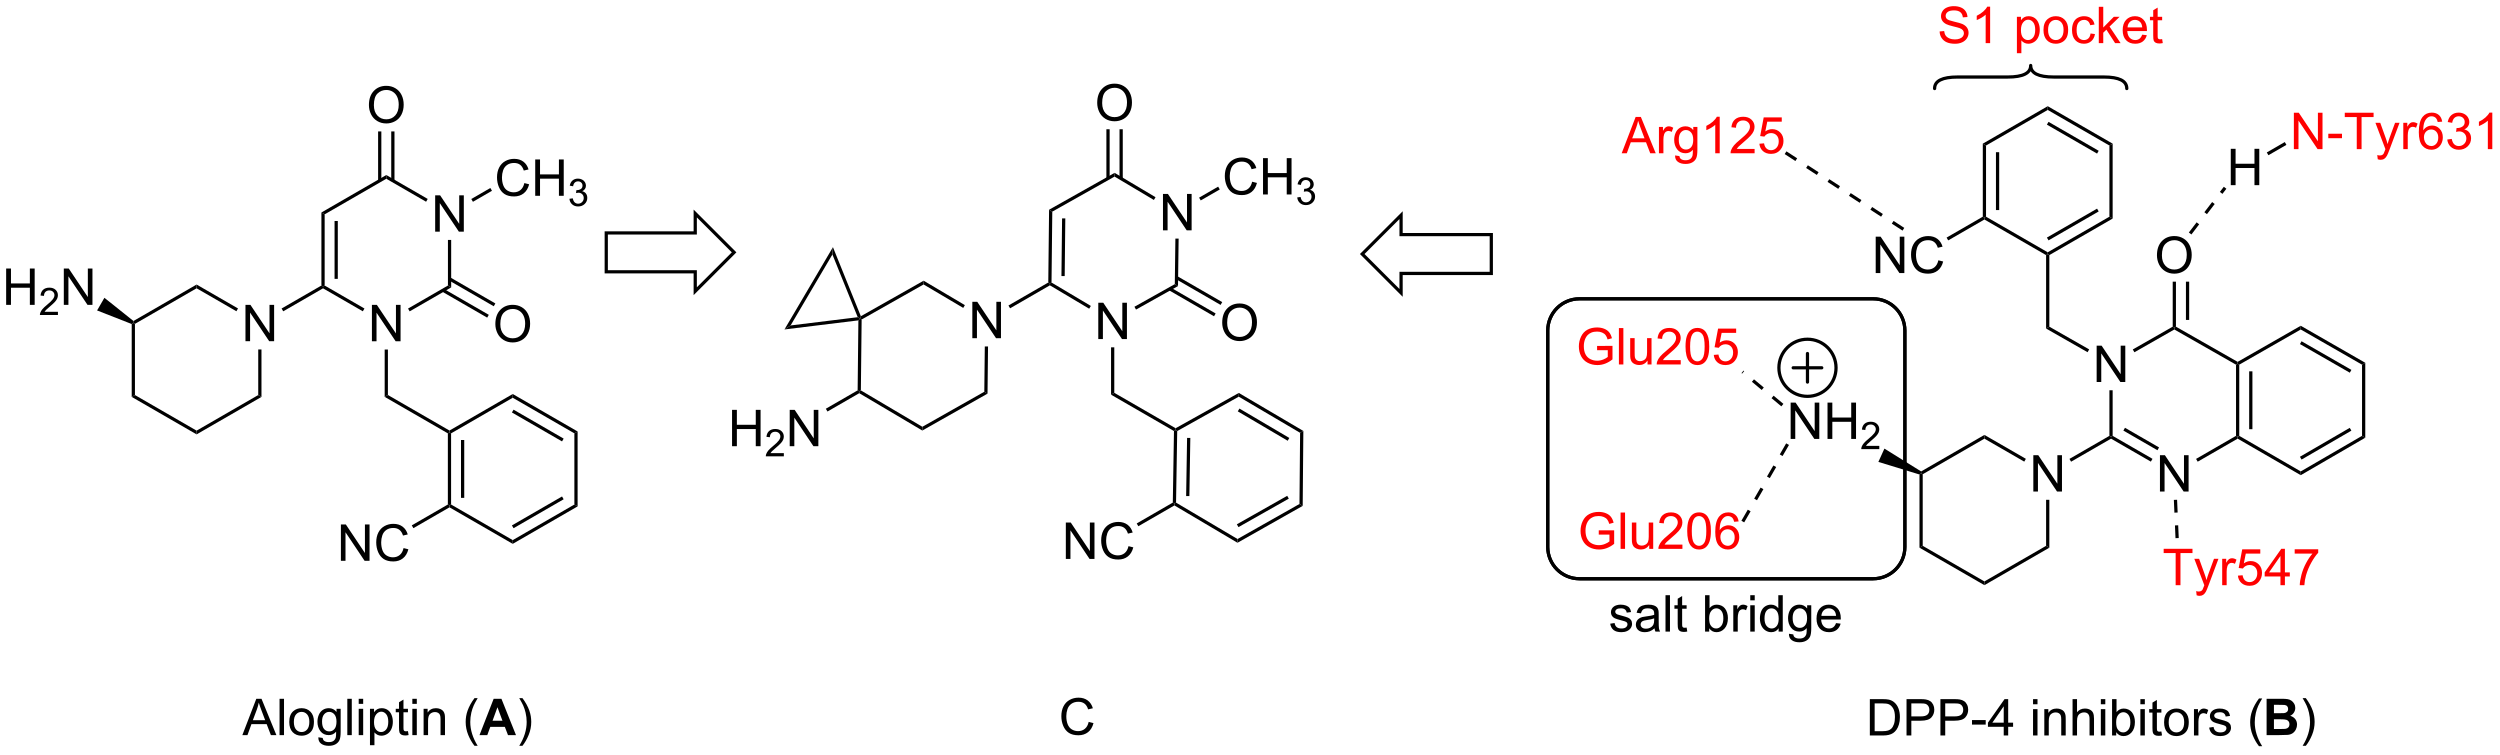 <?xml version="1.0" encoding="UTF-8"?>
<!DOCTYPE svg PUBLIC '-//W3C//DTD SVG 1.0//EN'
          'http://www.w3.org/TR/2001/REC-SVG-20010904/DTD/svg10.dtd'>
<svg stroke-dasharray="none" shape-rendering="auto" xmlns="http://www.w3.org/2000/svg" font-family="'Dialog'" text-rendering="auto" width="540" fill-opacity="1" color-interpolation="auto" color-rendering="auto" preserveAspectRatio="xMidYMid meet" font-size="12px" viewBox="0 0 540 163" fill="black" xmlns:xlink="http://www.w3.org/1999/xlink" stroke="black" image-rendering="auto" stroke-miterlimit="10" stroke-linecap="square" stroke-linejoin="miter" font-style="normal" stroke-width="1" height="163" stroke-dashoffset="0" font-weight="normal" stroke-opacity="1"
><!--Generated by the Batik Graphics2D SVG Generator--><defs id="genericDefs"
  /><g
  ><defs id="defs1"
    ><clipPath clipPathUnits="userSpaceOnUse" id="clipPath1"
      ><path d="M2.527 2.047 L407.421 2.047 L407.421 123.911 L2.527 123.911 L2.527 2.047 Z"
      /></clipPath
      ><clipPath clipPathUnits="userSpaceOnUse" id="clipPath2"
      ><path d="M7.249 4.889 L7.249 123.365 L400.884 123.365 L400.884 4.889 Z"
      /></clipPath
    ></defs
    ><g transform="scale(1.333,1.333) translate(-2.527,-2.047) matrix(1.029,0,0,1.029,-4.928,-2.983)"
    ><path d="M301.696 120.708 L301.696 114.982 L303.67 114.982 Q304.336 114.982 304.688 115.062 Q305.18 115.177 305.529 115.474 Q305.982 115.857 306.206 116.453 Q306.43 117.047 306.43 117.812 Q306.43 118.466 306.276 118.971 Q306.125 119.474 305.886 119.805 Q305.649 120.133 305.365 120.323 Q305.084 120.513 304.683 120.612 Q304.282 120.708 303.764 120.708 L301.696 120.708 ZM302.454 120.031 L303.678 120.031 Q304.243 120.031 304.566 119.927 Q304.889 119.82 305.079 119.63 Q305.349 119.359 305.498 118.906 Q305.649 118.45 305.649 117.802 Q305.649 116.903 305.355 116.422 Q305.06 115.937 304.639 115.773 Q304.334 115.656 303.657 115.656 L302.454 115.656 L302.454 120.031 ZM307.473 120.708 L307.473 114.982 L309.635 114.982 Q310.205 114.982 310.504 115.036 Q310.926 115.107 311.21 115.305 Q311.497 115.5 311.671 115.857 Q311.846 116.211 311.846 116.638 Q311.846 117.367 311.379 117.875 Q310.916 118.38 309.7 118.38 L308.231 118.38 L308.231 120.708 L307.473 120.708 ZM308.231 117.703 L309.713 117.703 Q310.447 117.703 310.754 117.43 Q311.064 117.156 311.064 116.661 Q311.064 116.302 310.882 116.047 Q310.7 115.789 310.403 115.708 Q310.213 115.656 309.697 115.656 L308.231 115.656 L308.231 117.703 ZM312.809 120.708 L312.809 114.982 L314.971 114.982 Q315.541 114.982 315.84 115.036 Q316.262 115.107 316.546 115.305 Q316.832 115.5 317.007 115.857 Q317.182 116.211 317.182 116.638 Q317.182 117.367 316.715 117.875 Q316.252 118.38 315.036 118.38 L313.567 118.38 L313.567 120.708 L312.809 120.708 ZM313.567 117.703 L315.049 117.703 Q315.783 117.703 316.09 117.43 Q316.4 117.156 316.4 116.661 Q316.4 116.302 316.218 116.047 Q316.036 115.789 315.739 115.708 Q315.549 115.656 315.033 115.656 L313.567 115.656 L313.567 117.703 ZM317.783 118.989 L317.783 118.281 L319.942 118.281 L319.942 118.989 L317.783 118.989 ZM322.778 120.708 L322.778 119.336 L320.293 119.336 L320.293 118.693 L322.908 114.982 L323.481 114.982 L323.481 118.693 L324.254 118.693 L324.254 119.336 L323.481 119.336 L323.481 120.708 L322.778 120.708 ZM322.778 118.693 L322.778 116.109 L320.986 118.693 L322.778 118.693 ZM327.395 115.789 L327.395 114.982 L328.098 114.982 L328.098 115.789 L327.395 115.789 ZM327.395 120.708 L327.395 116.56 L328.098 116.56 L328.098 120.708 L327.395 120.708 ZM329.17 120.708 L329.17 116.56 L329.803 116.56 L329.803 117.148 Q330.258 116.466 331.123 116.466 Q331.498 116.466 331.81 116.601 Q332.125 116.734 332.282 116.953 Q332.438 117.172 332.5 117.474 Q332.54 117.669 332.54 118.156 L332.54 120.708 L331.836 120.708 L331.836 118.185 Q331.836 117.755 331.753 117.541 Q331.672 117.328 331.464 117.203 Q331.256 117.075 330.974 117.075 Q330.524 117.075 330.198 117.362 Q329.873 117.646 329.873 118.443 L329.873 120.708 L329.17 120.708 ZM333.619 120.708 L333.619 114.982 L334.322 114.982 L334.322 117.036 Q334.814 116.466 335.564 116.466 Q336.025 116.466 336.364 116.648 Q336.705 116.828 336.851 117.148 Q336.997 117.469 336.997 118.078 L336.997 120.708 L336.293 120.708 L336.293 118.078 Q336.293 117.552 336.064 117.312 Q335.838 117.07 335.418 117.07 Q335.106 117.07 334.83 117.234 Q334.557 117.396 334.439 117.674 Q334.322 117.95 334.322 118.437 L334.322 120.708 L333.619 120.708 ZM338.071 115.789 L338.071 114.982 L338.774 114.982 L338.774 115.789 L338.071 115.789 ZM338.071 120.708 L338.071 116.56 L338.774 116.56 L338.774 120.708 L338.071 120.708 ZM340.494 120.708 L339.84 120.708 L339.84 114.982 L340.543 114.982 L340.543 117.023 Q340.989 116.466 341.682 116.466 Q342.064 116.466 342.405 116.62 Q342.747 116.773 342.968 117.055 Q343.189 117.333 343.314 117.729 Q343.439 118.122 343.439 118.57 Q343.439 119.638 342.911 120.221 Q342.385 120.802 341.645 120.802 Q340.911 120.802 340.494 120.187 L340.494 120.708 ZM340.486 118.601 Q340.486 119.349 340.689 119.68 Q341.02 120.224 341.588 120.224 Q342.049 120.224 342.385 119.823 Q342.721 119.422 342.721 118.63 Q342.721 117.818 342.398 117.432 Q342.075 117.044 341.619 117.044 Q341.158 117.044 340.822 117.445 Q340.486 117.844 340.486 118.601 ZM344.297 115.789 L344.297 114.982 L345 114.982 L345 115.789 L344.297 115.789 ZM344.297 120.708 L344.297 116.56 L345 116.56 L345 120.708 L344.297 120.708 ZM347.606 120.078 L347.707 120.7 Q347.411 120.763 347.176 120.763 Q346.793 120.763 346.582 120.643 Q346.372 120.521 346.286 120.323 Q346.2 120.125 346.2 119.492 L346.2 117.107 L345.684 117.107 L345.684 116.56 L346.2 116.56 L346.2 115.531 L346.9 115.109 L346.9 116.56 L347.606 116.56 L347.606 117.107 L346.9 117.107 L346.9 119.531 Q346.9 119.833 346.937 119.919 Q346.973 120.005 347.057 120.057 Q347.142 120.107 347.299 120.107 Q347.416 120.107 347.606 120.078 ZM348.032 118.633 Q348.032 117.482 348.672 116.927 Q349.209 116.466 349.977 116.466 Q350.834 116.466 351.375 117.026 Q351.92 117.586 351.92 118.575 Q351.92 119.375 351.678 119.836 Q351.438 120.294 350.98 120.549 Q350.521 120.802 349.977 120.802 Q349.107 120.802 348.568 120.245 Q348.032 119.685 348.032 118.633 ZM348.756 118.633 Q348.756 119.43 349.102 119.828 Q349.451 120.224 349.977 120.224 Q350.5 120.224 350.847 119.825 Q351.196 119.427 351.196 118.609 Q351.196 117.841 350.847 117.445 Q350.498 117.047 349.977 117.047 Q349.451 117.047 349.102 117.443 Q348.756 117.836 348.756 118.633 ZM352.736 120.708 L352.736 116.56 L353.369 116.56 L353.369 117.187 Q353.611 116.747 353.814 116.607 Q354.02 116.466 354.267 116.466 Q354.622 116.466 354.989 116.693 L354.747 117.344 Q354.489 117.193 354.231 117.193 Q354.002 117.193 353.817 117.331 Q353.635 117.469 353.557 117.716 Q353.439 118.091 353.439 118.536 L353.439 120.708 L352.736 120.708 ZM355.127 119.469 L355.822 119.359 Q355.879 119.778 356.148 120.002 Q356.416 120.224 356.895 120.224 Q357.379 120.224 357.614 120.026 Q357.848 119.828 357.848 119.562 Q357.848 119.325 357.642 119.187 Q357.497 119.094 356.924 118.95 Q356.15 118.755 355.851 118.612 Q355.551 118.469 355.398 118.219 Q355.244 117.966 355.244 117.661 Q355.244 117.383 355.369 117.148 Q355.497 116.911 355.715 116.755 Q355.879 116.633 356.163 116.549 Q356.447 116.466 356.77 116.466 Q357.26 116.466 357.627 116.607 Q357.997 116.747 358.171 116.987 Q358.348 117.226 358.416 117.63 L357.728 117.724 Q357.682 117.403 357.455 117.224 Q357.231 117.044 356.822 117.044 Q356.338 117.044 356.129 117.206 Q355.924 117.364 355.924 117.578 Q355.924 117.716 356.01 117.825 Q356.096 117.937 356.278 118.013 Q356.385 118.052 356.9 118.193 Q357.645 118.391 357.939 118.518 Q358.236 118.646 358.403 118.888 Q358.572 119.13 358.572 119.489 Q358.572 119.841 358.366 120.151 Q358.161 120.461 357.773 120.633 Q357.387 120.802 356.9 120.802 Q356.09 120.802 355.666 120.466 Q355.244 120.13 355.127 119.469 ZM362.974 122.393 Q362.391 121.659 361.988 120.674 Q361.586 119.687 361.586 118.633 Q361.586 117.703 361.889 116.851 Q362.24 115.864 362.974 114.883 L363.477 114.883 Q363.006 115.695 362.852 116.044 Q362.615 116.583 362.477 117.169 Q362.31 117.898 362.31 118.638 Q362.31 120.516 363.477 122.393 L362.974 122.393 Z" stroke="none" clip-path="url(#clipPath2)"
    /></g
    ><g transform="matrix(1.371,0,0,1.371,-9.941,-6.706)"
    ><path d="M364.352 114.982 L366.641 114.982 Q367.321 114.982 367.654 115.039 Q367.99 115.094 368.253 115.273 Q368.516 115.453 368.691 115.752 Q368.868 116.052 368.868 116.422 Q368.868 116.825 368.651 117.161 Q368.435 117.497 368.063 117.664 Q368.586 117.818 368.868 118.185 Q369.149 118.552 369.149 119.047 Q369.149 119.437 368.967 119.807 Q368.787 120.177 368.472 120.398 Q368.157 120.617 367.696 120.669 Q367.407 120.7 366.303 120.708 L364.352 120.708 L364.352 114.982 ZM365.508 115.935 L365.508 117.258 L366.266 117.258 Q366.943 117.258 367.107 117.239 Q367.404 117.203 367.573 117.034 Q367.743 116.864 367.743 116.586 Q367.743 116.32 367.597 116.156 Q367.451 115.989 367.162 115.953 Q366.99 115.935 366.172 115.935 L365.508 115.935 ZM365.508 118.211 L365.508 119.742 L366.579 119.742 Q367.204 119.742 367.373 119.708 Q367.631 119.661 367.792 119.479 Q367.954 119.297 367.954 118.992 Q367.954 118.734 367.829 118.555 Q367.704 118.375 367.467 118.294 Q367.232 118.211 366.443 118.211 L365.508 118.211 Z" stroke="none" clip-path="url(#clipPath2)"
    /></g
    ><g transform="matrix(1.371,0,0,1.371,-9.941,-6.706)"
    ><path d="M370.533 122.393 L370.028 122.393 Q371.197 120.516 371.197 118.638 Q371.197 117.903 371.028 117.18 Q370.895 116.594 370.658 116.055 Q370.504 115.703 370.028 114.883 L370.533 114.883 Q371.267 115.864 371.619 116.851 Q371.918 117.703 371.918 118.633 Q371.918 119.687 371.515 120.674 Q371.111 121.659 370.533 122.393 Z" stroke="none" clip-path="url(#clipPath2)"
    /></g
    ><g transform="matrix(1.371,0,0,1.371,-9.941,-6.706)"
    ><path d="M180.285 58.309 L180.285 52.582 L181.064 52.582 L184.072 57.077 L184.072 52.582 L184.798 52.582 L184.798 58.309 L184.019 58.309 L181.012 53.809 L181.012 58.309 L180.285 58.309 Z" stroke="none" clip-path="url(#clipPath2)"
    /></g
    ><g transform="matrix(1.371,0,0,1.371,-9.941,-6.706)"
    ><path d="M190.477 41.177 L190.477 35.45 L191.256 35.45 L194.264 39.945 L194.264 35.45 L194.99 35.45 L194.99 41.177 L194.212 41.177 L191.204 36.677 L191.204 41.177 L190.477 41.177 Z" stroke="none" clip-path="url(#clipPath2)"
    /></g
    ><g transform="matrix(1.371,0,0,1.371,-9.941,-6.706)"
    ><path d="M172.532 37.934 L173.039 38.234 L172.917 49.405 L172.66 49.549 L172.406 49.401 ZM174.581 39.296 L174.481 48.38 L174.992 48.386 L175.091 39.301 Z" stroke="none" clip-path="url(#clipPath2)"
    /></g
    ><g transform="matrix(1.371,0,0,1.371,-9.941,-6.706)"
    ><path d="M172.658 49.845 L172.66 49.549 L172.917 49.405 L179.112 53.091 L178.851 53.529 Z" stroke="none" clip-path="url(#clipPath2)"
    /></g
    ><g transform="matrix(1.371,0,0,1.371,-9.941,-6.706)"
    ><path d="M186.229 53.666 L185.98 53.221 L192.339 49.659 L192.845 49.961 Z" stroke="none" clip-path="url(#clipPath2)"
    /></g
    ><g transform="matrix(1.371,0,0,1.371,-9.941,-6.706)"
    ><path d="M192.845 49.961 L192.339 49.659 L192.433 42.477 L192.943 42.484 Z" stroke="none" clip-path="url(#clipPath2)"
    /></g
    ><g transform="matrix(1.371,0,0,1.371,-9.941,-6.706)"
    ><path d="M189.304 35.959 L189.043 36.397 L182.848 32.712 L182.855 32.123 Z" stroke="none" clip-path="url(#clipPath2)"
    /></g
    ><g transform="matrix(1.371,0,0,1.371,-9.941,-6.706)"
    ><path d="M182.855 32.123 L182.848 32.712 L173.039 38.234 L172.532 37.934 Z" stroke="none" clip-path="url(#clipPath2)"
    /></g
    ><g transform="matrix(1.371,0,0,1.371,-9.941,-6.706)"
    ><path d="M182.296 59.613 L182.806 59.613 L182.806 66.779 L182.296 67.074 Z" stroke="none" clip-path="url(#clipPath2)"
    /></g
    ><g transform="matrix(1.371,0,0,1.371,-9.941,-6.706)"
    ><path d="M182.296 67.074 L182.806 66.779 L192.469 72.358 L192.467 72.652 L192.209 72.798 Z" stroke="none" clip-path="url(#clipPath2)"
    /></g
    ><g transform="matrix(1.371,0,0,1.371,-9.941,-6.706)"
    ><path d="M192.209 72.798 L192.467 72.652 L192.72 72.803 L192.536 84.081 L192.278 84.225 L192.025 84.076 ZM194.275 73.881 L194.126 83.044 L194.636 83.052 L194.786 73.89 Z" stroke="none" clip-path="url(#clipPath2)"
    /></g
    ><g transform="matrix(1.371,0,0,1.371,-9.941,-6.706)"
    ><path d="M192.277 84.52 L192.278 84.225 L192.536 84.081 L202.222 89.814 L202.216 90.404 Z" stroke="none" clip-path="url(#clipPath2)"
    /></g
    ><g transform="matrix(1.371,0,0,1.371,-9.941,-6.706)"
    ><path d="M202.216 90.404 L202.222 89.814 L211.982 84.293 L212.49 84.592 ZM202.369 87.938 L210.301 83.45 L210.049 83.006 L202.117 87.494 Z" stroke="none" clip-path="url(#clipPath2)"
    /></g
    ><g transform="matrix(1.371,0,0,1.371,-9.941,-6.706)"
    ><path d="M212.49 84.592 L211.982 84.293 L212.08 73.079 L212.593 72.789 Z" stroke="none" clip-path="url(#clipPath2)"
    /></g
    ><g transform="matrix(1.371,0,0,1.371,-9.941,-6.706)"
    ><path d="M212.593 72.789 L212.08 73.079 L202.417 67.387 L202.424 66.799 ZM210.384 73.892 L202.522 69.261 L202.263 69.701 L210.125 74.332 Z" stroke="none" clip-path="url(#clipPath2)"
    /></g
    ><g transform="matrix(1.371,0,0,1.371,-9.941,-6.706)"
    ><path d="M202.424 66.799 L202.417 67.387 L192.72 72.803 L192.467 72.652 L192.469 72.358 Z" stroke="none" clip-path="url(#clipPath2)"
    /></g
    ><g transform="matrix(1.371,0,0,1.371,-9.941,-6.706)"
    ><path d="M175.172 92.946 L175.172 87.22 L175.951 87.22 L178.959 91.715 L178.959 87.22 L179.685 87.22 L179.685 92.946 L178.907 92.946 L175.899 88.446 L175.899 92.946 L175.172 92.946 ZM185.043 90.939 L185.801 91.129 Q185.564 92.064 184.945 92.556 Q184.325 93.045 183.431 93.045 Q182.504 93.045 181.924 92.668 Q181.346 92.29 181.041 91.576 Q180.739 90.86 180.739 90.04 Q180.739 89.144 181.08 88.48 Q181.424 87.814 182.054 87.467 Q182.684 87.121 183.442 87.121 Q184.301 87.121 184.887 87.558 Q185.473 87.996 185.705 88.79 L184.958 88.965 Q184.76 88.34 184.379 88.056 Q184.002 87.769 183.426 87.769 Q182.767 87.769 182.322 88.087 Q181.879 88.402 181.7 88.936 Q181.52 89.47 181.52 90.035 Q181.52 90.767 181.734 91.311 Q181.947 91.855 182.395 92.126 Q182.846 92.394 183.369 92.394 Q184.004 92.394 184.445 92.027 Q184.887 91.66 185.043 90.939 Z" stroke="none" clip-path="url(#clipPath2)"
    /></g
    ><g transform="matrix(1.371,0,0,1.371,-9.941,-6.706)"
    ><path d="M192.025 84.076 L192.278 84.225 L192.277 84.52 L186.595 87.801 L186.34 87.359 Z" stroke="none" clip-path="url(#clipPath2)"
    /></g
    ><g transform="matrix(1.371,0,0,1.371,-9.941,-6.706)"
    ><path d="M204.524 33.522 L205.282 33.712 Q205.045 34.647 204.426 35.14 Q203.806 35.629 202.912 35.629 Q201.986 35.629 201.405 35.252 Q200.827 34.874 200.522 34.16 Q200.22 33.444 200.22 32.624 Q200.22 31.728 200.561 31.064 Q200.905 30.397 201.535 30.051 Q202.165 29.705 202.923 29.705 Q203.782 29.705 204.368 30.142 Q204.954 30.58 205.186 31.374 L204.439 31.548 Q204.241 30.923 203.861 30.64 Q203.483 30.353 202.907 30.353 Q202.249 30.353 201.803 30.671 Q201.361 30.986 201.181 31.52 Q201.001 32.054 201.001 32.619 Q201.001 33.35 201.215 33.895 Q201.428 34.439 201.876 34.71 Q202.327 34.978 202.85 34.978 Q203.486 34.978 203.926 34.611 Q204.368 34.244 204.524 33.522 ZM206.239 35.53 L206.239 29.804 L206.997 29.804 L206.997 32.155 L209.974 32.155 L209.974 29.804 L210.732 29.804 L210.732 35.53 L209.974 35.53 L209.974 32.83 L206.997 32.83 L206.997 35.53 L206.239 35.53 Z" stroke="none" clip-path="url(#clipPath2)"
    /></g
    ><g transform="matrix(1.371,0,0,1.371,-9.941,-6.706)"
    ><path d="M211.628 35.995 L212.155 35.925 Q212.247 36.374 212.464 36.572 Q212.683 36.769 212.997 36.769 Q213.368 36.769 213.624 36.511 Q213.882 36.253 213.882 35.872 Q213.882 35.509 213.644 35.275 Q213.407 35.038 213.04 35.038 Q212.892 35.038 212.669 35.097 L212.728 34.634 Q212.78 34.64 212.812 34.64 Q213.149 34.64 213.419 34.464 Q213.689 34.288 213.689 33.921 Q213.689 33.632 213.491 33.443 Q213.296 33.251 212.986 33.251 Q212.677 33.251 212.472 33.445 Q212.267 33.638 212.208 34.025 L211.681 33.931 Q211.778 33.4 212.12 33.109 Q212.464 32.818 212.974 32.818 Q213.325 32.818 213.62 32.968 Q213.917 33.118 214.073 33.38 Q214.23 33.64 214.23 33.933 Q214.23 34.212 214.079 34.441 Q213.931 34.669 213.638 34.804 Q214.019 34.892 214.23 35.169 Q214.441 35.445 214.441 35.861 Q214.441 36.423 214.03 36.816 Q213.62 37.206 212.993 37.206 Q212.429 37.206 212.054 36.87 Q211.681 36.532 211.628 35.995 Z" stroke="none" clip-path="url(#clipPath2)"
    /></g
    ><g transform="matrix(1.371,0,0,1.371,-9.941,-6.706)"
    ><path d="M196.424 36.471 L196.169 36.029 L199.17 34.297 L199.425 34.739 Z" stroke="none" clip-path="url(#clipPath2)"
    /></g
    ><g transform="matrix(1.371,0,0,1.371,-9.941,-6.706)"
    ><path d="M180.115 21.11 Q180.115 19.683 180.881 18.879 Q181.646 18.071 182.857 18.071 Q183.649 18.071 184.284 18.451 Q184.922 18.829 185.256 19.506 Q185.591 20.183 185.591 21.043 Q185.591 21.915 185.24 22.602 Q184.888 23.29 184.243 23.644 Q183.599 23.998 182.852 23.998 Q182.045 23.998 181.407 23.608 Q180.771 23.215 180.443 22.54 Q180.115 21.863 180.115 21.11 ZM180.896 21.121 Q180.896 22.157 181.451 22.754 Q182.008 23.347 182.849 23.347 Q183.703 23.347 184.256 22.746 Q184.81 22.144 184.81 21.04 Q184.81 20.34 184.573 19.819 Q184.336 19.298 183.881 19.011 Q183.427 18.722 182.86 18.722 Q182.055 18.722 181.474 19.277 Q180.896 19.829 180.896 21.121 Z" stroke="none" clip-path="url(#clipPath2)"
    /></g
    ><g transform="matrix(1.371,0,0,1.371,-9.941,-6.706)"
    ><path d="M184.141 33.033 L184.141 25.255 L183.631 25.255 L183.631 33.033 ZM182.073 33 L182.073 25.255 L181.562 25.255 L181.562 33 Z" stroke="none" clip-path="url(#clipPath2)"
    /></g
    ><g transform="matrix(1.371,0,0,1.371,-9.941,-6.706)"
    ><path d="M199.809 55.742 Q199.809 54.316 200.574 53.511 Q201.34 52.703 202.551 52.703 Q203.343 52.703 203.978 53.084 Q204.616 53.461 204.949 54.138 Q205.285 54.816 205.285 55.675 Q205.285 56.547 204.934 57.235 Q204.582 57.922 203.936 58.276 Q203.293 58.631 202.546 58.631 Q201.738 58.631 201.101 58.24 Q200.465 57.847 200.137 57.172 Q199.809 56.495 199.809 55.742 ZM200.59 55.753 Q200.59 56.789 201.145 57.386 Q201.702 57.98 202.543 57.98 Q203.397 57.98 203.949 57.378 Q204.504 56.776 204.504 55.672 Q204.504 54.972 204.267 54.451 Q204.03 53.93 203.574 53.644 Q203.121 53.355 202.554 53.355 Q201.749 53.355 201.168 53.909 Q200.59 54.461 200.59 55.753 Z" stroke="none" clip-path="url(#clipPath2)"
    /></g
    ><g transform="matrix(1.371,0,0,1.371,-9.941,-6.706)"
    ><path d="M191.415 50.619 L198.52 54.721 L198.775 54.28 L191.67 50.177 ZM192.48 48.845 L199.555 52.93 L199.81 52.488 L192.735 48.404 Z" stroke="none" clip-path="url(#clipPath2)"
    /></g
    ><g transform="matrix(1.371,0,0,1.371,-9.941,-6.706)"
    ><path d="M160.441 58.171 L160.441 52.444 L161.219 52.444 L164.227 56.939 L164.227 52.444 L164.954 52.444 L164.954 58.171 L164.175 58.171 L161.167 53.671 L161.167 58.171 L160.441 58.171 Z" stroke="none" clip-path="url(#clipPath2)"
    /></g
    ><g transform="matrix(1.371,0,0,1.371,-9.941,-6.706)"
    ><path d="M172.406 49.401 L172.66 49.549 L172.658 49.845 L166.388 53.465 L166.133 53.023 Z" stroke="none" clip-path="url(#clipPath2)"
    /></g
    ><g transform="matrix(1.371,0,0,1.371,-9.941,-6.706)"
    ><path d="M159.267 52.963 L159.007 53.402 L152.762 49.706 L152.768 49.116 Z" stroke="none" clip-path="url(#clipPath2)"
    /></g
    ><g transform="matrix(1.371,0,0,1.371,-9.941,-6.706)"
    ><path d="M152.768 49.116 L152.762 49.706 L143.002 55.228 L142.749 55.078 L142.876 54.713 Z" stroke="none" clip-path="url(#clipPath2)"
    /></g
    ><g transform="matrix(1.371,0,0,1.371,-9.941,-6.706)"
    ><path d="M142.49 55.367 L142.749 55.078 L143.002 55.228 L142.88 66.398 L142.623 66.543 L142.37 66.395 Z" stroke="none" clip-path="url(#clipPath2)"
    /></g
    ><g transform="matrix(1.371,0,0,1.371,-9.941,-6.706)"
    ><path d="M142.622 66.838 L142.623 66.543 L142.88 66.398 L152.567 72.133 L152.561 72.722 Z" stroke="none" clip-path="url(#clipPath2)"
    /></g
    ><g transform="matrix(1.371,0,0,1.371,-9.941,-6.706)"
    ><path d="M152.561 72.722 L152.567 72.133 L162.327 66.611 L162.834 66.91 Z" stroke="none" clip-path="url(#clipPath2)"
    /></g
    ><g transform="matrix(1.371,0,0,1.371,-9.941,-6.706)"
    ><path d="M162.834 66.91 L162.327 66.611 L162.405 59.472 L162.916 59.477 Z" stroke="none" clip-path="url(#clipPath2)"
    /></g
    ><g transform="matrix(1.371,0,0,1.371,-9.941,-6.706)"
    ><path d="M142.387 54.866 L142.749 55.078 L142.49 55.367 L130.843 56.797 L131.808 56.165 Z" stroke="none" clip-path="url(#clipPath2)"
    /></g
    ><g transform="matrix(1.371,0,0,1.371,-9.941,-6.706)"
    ><path d="M142.876 54.713 L142.749 55.078 L142.387 54.866 L138.395 44.983 L138.48 43.832 Z" stroke="none" clip-path="url(#clipPath2)"
    /></g
    ><g transform="matrix(1.371,0,0,1.371,-9.941,-6.706)"
    ><path d="M131.808 56.165 L130.843 56.797 L138.48 43.832 L138.395 44.983 Z" stroke="none" clip-path="url(#clipPath2)"
    /></g
    ><g transform="matrix(1.371,0,0,1.371,-9.941,-6.706)"
    ><path d="M122.587 75.19 L122.587 69.463 L123.344 69.463 L123.344 71.815 L126.321 71.815 L126.321 69.463 L127.079 69.463 L127.079 75.19 L126.321 75.19 L126.321 72.489 L123.344 72.489 L123.344 75.19 L122.587 75.19 Z" stroke="none" clip-path="url(#clipPath2)"
    /></g
    ><g transform="matrix(1.371,0,0,1.371,-9.941,-6.706)"
    ><path d="M130.745 76.282 L130.745 76.79 L127.905 76.79 Q127.899 76.598 127.968 76.422 Q128.075 76.133 128.313 75.852 Q128.554 75.571 129.005 75.202 Q129.704 74.627 129.95 74.291 Q130.196 73.956 130.196 73.657 Q130.196 73.344 129.971 73.129 Q129.749 72.913 129.387 72.913 Q129.007 72.913 128.778 73.141 Q128.55 73.37 128.548 73.774 L128.005 73.719 Q128.061 73.112 128.425 72.796 Q128.788 72.477 129.399 72.477 Q130.018 72.477 130.378 72.821 Q130.739 73.163 130.739 73.668 Q130.739 73.926 130.633 74.176 Q130.528 74.424 130.282 74.7 Q130.038 74.975 129.47 75.456 Q128.995 75.854 128.86 75.997 Q128.725 76.139 128.637 76.282 L130.745 76.282 Z" stroke="none" clip-path="url(#clipPath2)"
    /></g
    ><g transform="matrix(1.371,0,0,1.371,-9.941,-6.706)"
    ><path d="M131.67 75.19 L131.67 69.463 L132.448 69.463 L135.456 73.958 L135.456 69.463 L136.183 69.463 L136.183 75.19 L135.404 75.19 L132.396 70.69 L132.396 75.19 L131.67 75.19 Z" stroke="none" clip-path="url(#clipPath2)"
    /></g
    ><g transform="matrix(1.371,0,0,1.371,-9.941,-6.706)"
    ><path d="M142.37 66.395 L142.623 66.543 L142.622 66.838 L137.617 69.728 L137.362 69.286 Z" stroke="none" clip-path="url(#clipPath2)"
    /></g
    ><g transform="matrix(1.371,0,0,1.371,-9.941,-6.706)"
    ><path d="M65.846 58.653 L65.846 52.926 L66.624 52.926 L69.632 57.421 L69.632 52.926 L70.359 52.926 L70.359 58.653 L69.58 58.653 L66.572 54.153 L66.572 58.653 L65.846 58.653 Z" stroke="none" clip-path="url(#clipPath2)"
    /></g
    ><g transform="matrix(1.371,0,0,1.371,-9.941,-6.706)"
    ><path d="M75.812 41.39 L75.812 35.663 L76.591 35.663 L79.599 40.158 L79.599 35.663 L80.325 35.663 L80.325 41.39 L79.547 41.39 L76.539 36.89 L76.539 41.39 L75.812 41.39 Z" stroke="none" clip-path="url(#clipPath2)"
    /></g
    ><g transform="matrix(1.371,0,0,1.371,-9.941,-6.706)"
    ><path d="M57.889 38.367 L58.4 38.662 L58.4 49.876 L58.144 50.023 L57.889 49.876 ZM59.961 39.711 L59.961 48.827 L60.471 48.827 L60.471 39.711 Z" stroke="none" clip-path="url(#clipPath2)"
    /></g
    ><g transform="matrix(1.371,0,0,1.371,-9.941,-6.706)"
    ><path d="M58.144 50.318 L58.144 50.023 L58.4 49.876 L64.669 53.496 L64.414 53.938 Z" stroke="none" clip-path="url(#clipPath2)"
    /></g
    ><g transform="matrix(1.371,0,0,1.371,-9.941,-6.706)"
    ><path d="M71.793 53.947 L71.538 53.505 L77.823 49.876 L78.333 50.171 Z" stroke="none" clip-path="url(#clipPath2)"
    /></g
    ><g transform="matrix(1.371,0,0,1.371,-9.941,-6.706)"
    ><path d="M78.333 50.171 L77.823 49.876 L77.823 42.694 L78.333 42.694 Z" stroke="none" clip-path="url(#clipPath2)"
    /></g
    ><g transform="matrix(1.371,0,0,1.371,-9.941,-6.706)"
    ><path d="M74.636 36.233 L74.381 36.675 L68.111 33.055 L68.111 32.466 Z" stroke="none" clip-path="url(#clipPath2)"
    /></g
    ><g transform="matrix(1.371,0,0,1.371,-9.941,-6.706)"
    ><path d="M68.111 32.466 L68.111 33.055 L58.4 38.662 L57.889 38.367 Z" stroke="none" clip-path="url(#clipPath2)"
    /></g
    ><g transform="matrix(1.371,0,0,1.371,-9.941,-6.706)"
    ><path d="M67.856 59.957 L68.366 59.957 L68.366 67.124 L67.856 67.418 Z" stroke="none" clip-path="url(#clipPath2)"
    /></g
    ><g transform="matrix(1.371,0,0,1.371,-9.941,-6.706)"
    ><path d="M67.856 67.418 L68.366 67.124 L78.065 72.723 L78.065 73.018 L77.81 73.165 Z" stroke="none" clip-path="url(#clipPath2)"
    /></g
    ><g transform="matrix(1.371,0,0,1.371,-9.941,-6.706)"
    ><path d="M77.81 73.165 L78.065 73.018 L78.32 73.165 L78.32 84.379 L78.065 84.526 L77.81 84.379 ZM79.881 74.214 L79.881 83.33 L80.391 83.33 L80.391 74.214 Z" stroke="none" clip-path="url(#clipPath2)"
    /></g
    ><g transform="matrix(1.371,0,0,1.371,-9.941,-6.706)"
    ><path d="M78.065 84.821 L78.065 84.526 L78.32 84.379 L88.031 89.986 L88.031 90.575 Z" stroke="none" clip-path="url(#clipPath2)"
    /></g
    ><g transform="matrix(1.371,0,0,1.371,-9.941,-6.706)"
    ><path d="M88.031 90.575 L88.031 89.986 L97.743 84.379 L98.253 84.674 ZM88.159 88.11 L96.054 83.551 L95.799 83.109 L87.904 87.668 Z" stroke="none" clip-path="url(#clipPath2)"
    /></g
    ><g transform="matrix(1.371,0,0,1.371,-9.941,-6.706)"
    ><path d="M98.253 84.674 L97.743 84.379 L97.743 73.165 L98.253 72.87 Z" stroke="none" clip-path="url(#clipPath2)"
    /></g
    ><g transform="matrix(1.371,0,0,1.371,-9.941,-6.706)"
    ><path d="M98.253 72.87 L97.743 73.165 L88.031 67.558 L88.031 66.969 ZM96.054 73.993 L88.159 69.434 L87.904 69.876 L95.799 74.435 Z" stroke="none" clip-path="url(#clipPath2)"
    /></g
    ><g transform="matrix(1.371,0,0,1.371,-9.941,-6.706)"
    ><path d="M88.031 66.969 L88.031 67.558 L78.32 73.165 L78.065 73.018 L78.065 72.723 Z" stroke="none" clip-path="url(#clipPath2)"
    /></g
    ><g transform="matrix(1.371,0,0,1.371,-9.941,-6.706)"
    ><path d="M60.959 93.248 L60.959 87.521 L61.737 87.521 L64.745 92.016 L64.745 87.521 L65.472 87.521 L65.472 93.248 L64.693 93.248 L61.685 88.748 L61.685 93.248 L60.959 93.248 ZM70.83 91.24 L71.588 91.43 Q71.351 92.365 70.731 92.857 Q70.111 93.347 69.218 93.347 Q68.291 93.347 67.71 92.969 Q67.132 92.592 66.827 91.878 Q66.525 91.162 66.525 90.342 Q66.525 89.446 66.866 88.782 Q67.21 88.115 67.84 87.769 Q68.471 87.422 69.228 87.422 Q70.088 87.422 70.674 87.86 Q71.26 88.297 71.491 89.092 L70.744 89.266 Q70.546 88.641 70.166 88.357 Q69.788 88.071 69.213 88.071 Q68.554 88.071 68.109 88.389 Q67.666 88.704 67.486 89.238 Q67.306 89.771 67.306 90.337 Q67.306 91.068 67.52 91.613 Q67.734 92.157 68.181 92.428 Q68.632 92.696 69.156 92.696 Q69.791 92.696 70.231 92.329 Q70.674 91.962 70.83 91.24 Z" stroke="none" clip-path="url(#clipPath2)"
    /></g
    ><g transform="matrix(1.371,0,0,1.371,-9.941,-6.706)"
    ><path d="M77.81 84.379 L78.065 84.526 L78.065 84.821 L72.381 88.102 L72.126 87.66 Z" stroke="none" clip-path="url(#clipPath2)"
    /></g
    ><g transform="matrix(1.371,0,0,1.371,-9.941,-6.706)"
    ><path d="M89.86 33.735 L90.617 33.925 Q90.38 34.86 89.761 35.352 Q89.141 35.842 88.248 35.842 Q87.321 35.842 86.74 35.464 Q86.162 35.087 85.857 34.373 Q85.555 33.657 85.555 32.837 Q85.555 31.941 85.896 31.277 Q86.24 30.61 86.87 30.264 Q87.5 29.918 88.258 29.918 Q89.117 29.918 89.703 30.355 Q90.289 30.793 90.521 31.587 L89.774 31.761 Q89.576 31.136 89.196 30.852 Q88.818 30.566 88.242 30.566 Q87.584 30.566 87.138 30.884 Q86.696 31.199 86.516 31.733 Q86.336 32.266 86.336 32.831 Q86.336 33.563 86.55 34.108 Q86.763 34.652 87.211 34.923 Q87.662 35.191 88.185 35.191 Q88.821 35.191 89.261 34.824 Q89.703 34.456 89.86 33.735 ZM91.575 35.743 L91.575 30.016 L92.332 30.016 L92.332 32.368 L95.309 32.368 L95.309 30.016 L96.067 30.016 L96.067 35.743 L95.309 35.743 L95.309 33.042 L92.332 33.042 L92.332 35.743 L91.575 35.743 Z" stroke="none" clip-path="url(#clipPath2)"
    /></g
    ><g transform="matrix(1.371,0,0,1.371,-9.941,-6.706)"
    ><path d="M96.963 36.208 L97.49 36.138 Q97.582 36.587 97.799 36.784 Q98.018 36.982 98.332 36.982 Q98.703 36.982 98.959 36.724 Q99.217 36.466 99.217 36.085 Q99.217 35.722 98.979 35.487 Q98.742 35.251 98.375 35.251 Q98.227 35.251 98.004 35.31 L98.063 34.847 Q98.115 34.853 98.147 34.853 Q98.485 34.853 98.754 34.677 Q99.024 34.501 99.024 34.134 Q99.024 33.845 98.826 33.656 Q98.631 33.464 98.321 33.464 Q98.012 33.464 97.807 33.657 Q97.602 33.851 97.543 34.237 L97.016 34.144 Q97.114 33.612 97.455 33.322 Q97.799 33.031 98.309 33.031 Q98.66 33.031 98.955 33.181 Q99.252 33.331 99.409 33.593 Q99.565 33.853 99.565 34.146 Q99.565 34.425 99.414 34.654 Q99.266 34.882 98.973 35.017 Q99.354 35.105 99.565 35.382 Q99.776 35.657 99.776 36.074 Q99.776 36.636 99.365 37.029 Q98.955 37.419 98.328 37.419 Q97.764 37.419 97.389 37.083 Q97.016 36.745 96.963 36.208 Z" stroke="none" clip-path="url(#clipPath2)"
    /></g
    ><g transform="matrix(1.371,0,0,1.371,-9.941,-6.706)"
    ><path d="M81.76 36.684 L81.504 36.242 L84.505 34.51 L84.76 34.951 Z" stroke="none" clip-path="url(#clipPath2)"
    /></g
    ><g transform="matrix(1.371,0,0,1.371,-9.941,-6.706)"
    ><path d="M65.374 21.453 Q65.374 20.026 66.14 19.221 Q66.906 18.414 68.116 18.414 Q68.908 18.414 69.543 18.794 Q70.181 19.172 70.515 19.849 Q70.851 20.526 70.851 21.385 Q70.851 22.258 70.499 22.945 Q70.148 23.633 69.502 23.987 Q68.859 24.341 68.111 24.341 Q67.304 24.341 66.666 23.95 Q66.031 23.557 65.702 22.883 Q65.374 22.206 65.374 21.453 ZM66.156 21.463 Q66.156 22.5 66.71 23.096 Q67.267 23.69 68.109 23.69 Q68.963 23.69 69.515 23.088 Q70.07 22.487 70.07 21.383 Q70.07 20.682 69.833 20.161 Q69.596 19.64 69.14 19.354 Q68.687 19.065 68.119 19.065 Q67.314 19.065 66.734 19.62 Q66.156 20.172 66.156 21.463 Z" stroke="none" clip-path="url(#clipPath2)"
    /></g
    ><g transform="matrix(1.371,0,0,1.371,-9.941,-6.706)"
    ><path d="M69.401 33.358 L69.401 25.598 L68.891 25.598 L68.891 33.358 ZM67.332 33.358 L67.332 25.598 L66.822 25.598 L66.822 33.358 Z" stroke="none" clip-path="url(#clipPath2)"
    /></g
    ><g transform="matrix(1.371,0,0,1.371,-9.941,-6.706)"
    ><path d="M85.294 55.956 Q85.294 54.529 86.06 53.724 Q86.826 52.917 88.037 52.917 Q88.828 52.917 89.464 53.297 Q90.102 53.675 90.435 54.352 Q90.771 55.029 90.771 55.888 Q90.771 56.761 90.419 57.448 Q90.068 58.136 89.422 58.49 Q88.779 58.844 88.031 58.844 Q87.224 58.844 86.586 58.453 Q85.951 58.06 85.623 57.386 Q85.294 56.709 85.294 55.956 ZM86.076 55.966 Q86.076 57.003 86.63 57.599 Q87.188 58.193 88.029 58.193 Q88.883 58.193 89.435 57.591 Q89.99 56.99 89.99 55.886 Q89.99 55.185 89.753 54.664 Q89.516 54.143 89.06 53.857 Q88.607 53.568 88.039 53.568 Q87.235 53.568 86.654 54.123 Q86.076 54.675 86.076 55.966 Z" stroke="none" clip-path="url(#clipPath2)"
    /></g
    ><g transform="matrix(1.371,0,0,1.371,-9.941,-6.706)"
    ><path d="M76.916 50.842 L84.006 54.935 L84.261 54.493 L77.171 50.4 ZM77.95 49.05 L85.04 53.143 L85.296 52.701 L78.206 48.608 Z" stroke="none" clip-path="url(#clipPath2)"
    /></g
    ><g transform="matrix(1.371,0,0,1.371,-9.941,-6.706)"
    ><path d="M45.925 58.645 L45.925 52.919 L46.704 52.919 L49.712 57.413 L49.712 52.919 L50.438 52.919 L50.438 58.645 L49.66 58.645 L46.652 54.145 L46.652 58.645 L45.925 58.645 Z" stroke="none" clip-path="url(#clipPath2)"
    /></g
    ><g transform="matrix(1.371,0,0,1.371,-9.941,-6.706)"
    ><path d="M57.889 49.876 L58.144 50.023 L58.144 50.318 L51.872 53.939 L51.617 53.497 Z" stroke="none" clip-path="url(#clipPath2)"
    /></g
    ><g transform="matrix(1.371,0,0,1.371,-9.941,-6.706)"
    ><path d="M44.749 53.488 L44.494 53.93 L38.224 50.31 L38.224 49.721 Z" stroke="none" clip-path="url(#clipPath2)"
    /></g
    ><g transform="matrix(1.371,0,0,1.371,-9.941,-6.706)"
    ><path d="M38.224 49.721 L38.224 50.31 L28.512 55.917 L28.257 55.77 L28.278 55.464 Z" stroke="none" clip-path="url(#clipPath2)"
    /></g
    ><g transform="matrix(1.371,0,0,1.371,-9.941,-6.706)"
    ><path d="M28.002 55.941 L28.257 55.77 L28.512 55.917 L28.512 67.131 L28.002 67.426 Z" stroke="none" clip-path="url(#clipPath2)"
    /></g
    ><g transform="matrix(1.371,0,0,1.371,-9.941,-6.706)"
    ><path d="M28.002 67.426 L28.512 67.131 L38.224 72.739 L38.224 73.328 Z" stroke="none" clip-path="url(#clipPath2)"
    /></g
    ><g transform="matrix(1.371,0,0,1.371,-9.941,-6.706)"
    ><path d="M38.224 73.328 L38.224 72.739 L47.936 67.131 L48.446 67.426 Z" stroke="none" clip-path="url(#clipPath2)"
    /></g
    ><g transform="matrix(1.371,0,0,1.371,-9.941,-6.706)"
    ><path d="M48.446 67.426 L47.936 67.131 L47.936 59.949 L48.446 59.949 Z" stroke="none" clip-path="url(#clipPath2)"
    /></g
    ><g transform="matrix(1.371,0,0,1.371,-9.941,-6.706)"
    ><path d="M8.221 52.923 L8.221 47.197 L8.979 47.197 L8.979 49.548 L11.955 49.548 L11.955 47.197 L12.713 47.197 L12.713 52.923 L11.955 52.923 L11.955 50.223 L8.979 50.223 L8.979 52.923 L8.221 52.923 Z" stroke="none" clip-path="url(#clipPath2)"
    /></g
    ><g transform="matrix(1.371,0,0,1.371,-9.941,-6.706)"
    ><path d="M16.379 54.016 L16.379 54.523 L13.539 54.523 Q13.533 54.332 13.602 54.156 Q13.709 53.867 13.947 53.586 Q14.188 53.305 14.639 52.935 Q15.338 52.361 15.584 52.025 Q15.83 51.689 15.83 51.391 Q15.83 51.078 15.605 50.863 Q15.383 50.646 15.022 50.646 Q14.641 50.646 14.412 50.875 Q14.184 51.103 14.182 51.508 L13.639 51.453 Q13.695 50.846 14.059 50.529 Q14.422 50.211 15.033 50.211 Q15.652 50.211 16.012 50.555 Q16.373 50.896 16.373 51.402 Q16.373 51.66 16.268 51.91 Q16.162 52.158 15.916 52.434 Q15.672 52.709 15.104 53.189 Q14.629 53.588 14.494 53.73 Q14.36 53.873 14.272 54.016 L16.379 54.016 Z" stroke="none" clip-path="url(#clipPath2)"
    /></g
    ><g transform="matrix(1.371,0,0,1.371,-9.941,-6.706)"
    ><path d="M17.304 52.923 L17.304 47.197 L18.082 47.197 L21.09 51.692 L21.09 47.197 L21.817 47.197 L21.817 52.923 L21.038 52.923 L18.03 48.423 L18.03 52.923 L17.304 52.923 Z" stroke="none" clip-path="url(#clipPath2)"
    /></g
    ><g transform="matrix(1.371,0,0,1.371,-9.941,-6.706)"
    ><path d="M28.278 55.464 L28.257 55.77 L28.002 55.941 L22.548 53.803 L23.699 51.809 Z" stroke="none" clip-path="url(#clipPath2)"
    /></g
    ><g transform="matrix(1.371,0,0,1.371,-9.941,-6.706)"
    ><path d="M45.432 120.708 L47.633 114.982 L48.45 114.982 L50.794 120.708 L49.929 120.708 L49.263 118.974 L46.867 118.974 L46.239 120.708 L45.432 120.708 ZM47.086 118.357 L49.028 118.357 L48.429 116.771 Q48.156 116.047 48.023 115.583 Q47.914 116.133 47.716 116.677 L47.086 118.357 ZM51.294 120.708 L51.294 114.982 L51.997 114.982 L51.997 120.708 L51.294 120.708 ZM52.824 118.633 Q52.824 117.482 53.465 116.927 Q54.001 116.466 54.769 116.466 Q55.626 116.466 56.168 117.026 Q56.712 117.586 56.712 118.575 Q56.712 119.375 56.47 119.836 Q56.23 120.294 55.772 120.549 Q55.314 120.802 54.769 120.802 Q53.9 120.802 53.361 120.245 Q52.824 119.685 52.824 118.633 ZM53.548 118.633 Q53.548 119.43 53.894 119.828 Q54.243 120.224 54.769 120.224 Q55.293 120.224 55.639 119.825 Q55.988 119.427 55.988 118.609 Q55.988 117.841 55.639 117.445 Q55.29 117.047 54.769 117.047 Q54.243 117.047 53.894 117.443 Q53.548 117.836 53.548 118.633 ZM57.406 121.052 L58.091 121.153 Q58.133 121.471 58.328 121.614 Q58.591 121.81 59.044 121.81 Q59.531 121.81 59.797 121.614 Q60.062 121.419 60.156 121.068 Q60.211 120.854 60.208 120.164 Q59.747 120.708 59.06 120.708 Q58.203 120.708 57.734 120.091 Q57.265 119.474 57.265 118.609 Q57.265 118.016 57.479 117.516 Q57.695 117.013 58.104 116.739 Q58.513 116.466 59.062 116.466 Q59.797 116.466 60.273 117.06 L60.273 116.56 L60.922 116.56 L60.922 120.146 Q60.922 121.114 60.724 121.518 Q60.528 121.924 60.099 122.159 Q59.672 122.393 59.047 122.393 Q58.304 122.393 57.846 122.057 Q57.39 121.724 57.406 121.052 ZM57.989 118.56 Q57.989 119.375 58.312 119.75 Q58.638 120.125 59.125 120.125 Q59.609 120.125 59.937 119.752 Q60.265 119.38 60.265 118.583 Q60.265 117.82 59.927 117.435 Q59.591 117.047 59.114 117.047 Q58.646 117.047 58.318 117.43 Q57.989 117.81 57.989 118.56 ZM61.97 120.708 L61.97 114.982 L62.673 114.982 L62.673 120.708 L61.97 120.708 ZM63.765 115.789 L63.765 114.982 L64.469 114.982 L64.469 115.789 L63.765 115.789 ZM63.765 120.708 L63.765 116.56 L64.469 116.56 L64.469 120.708 L63.765 120.708 ZM65.54 122.299 L65.54 116.56 L66.181 116.56 L66.181 117.099 Q66.407 116.781 66.691 116.625 Q66.978 116.466 67.384 116.466 Q67.915 116.466 68.321 116.739 Q68.728 117.013 68.933 117.51 Q69.142 118.008 69.142 118.601 Q69.142 119.239 68.912 119.75 Q68.683 120.258 68.249 120.531 Q67.814 120.802 67.332 120.802 Q66.98 120.802 66.702 120.653 Q66.423 120.505 66.243 120.278 L66.243 122.299 L65.54 122.299 ZM66.176 118.656 Q66.176 119.458 66.499 119.841 Q66.824 120.224 67.285 120.224 Q67.754 120.224 68.087 119.828 Q68.423 119.43 68.423 118.599 Q68.423 117.805 68.095 117.411 Q67.769 117.016 67.316 117.016 Q66.868 117.016 66.522 117.437 Q66.176 117.857 66.176 118.656 ZM71.523 120.078 L71.625 120.7 Q71.328 120.763 71.094 120.763 Q70.711 120.763 70.5 120.643 Q70.289 120.521 70.203 120.323 Q70.117 120.125 70.117 119.492 L70.117 117.107 L69.601 117.107 L69.601 116.56 L70.117 116.56 L70.117 115.531 L70.817 115.109 L70.817 116.56 L71.523 116.56 L71.523 117.107 L70.817 117.107 L70.817 119.531 Q70.817 119.833 70.854 119.919 Q70.89 120.005 70.974 120.057 Q71.06 120.107 71.216 120.107 Q71.333 120.107 71.523 120.078 ZM72.215 115.789 L72.215 114.982 L72.918 114.982 L72.918 115.789 L72.215 115.789 ZM72.215 120.708 L72.215 116.56 L72.918 116.56 L72.918 120.708 L72.215 120.708 ZM73.989 120.708 L73.989 116.56 L74.622 116.56 L74.622 117.148 Q75.078 116.466 75.942 116.466 Q76.317 116.466 76.63 116.601 Q76.945 116.734 77.101 116.953 Q77.258 117.172 77.32 117.474 Q77.359 117.669 77.359 118.156 L77.359 120.708 L76.656 120.708 L76.656 118.185 Q76.656 117.755 76.573 117.541 Q76.492 117.328 76.284 117.203 Q76.075 117.075 75.794 117.075 Q75.344 117.075 75.018 117.362 Q74.692 117.646 74.692 118.443 L74.692 120.708 L73.989 120.708 ZM82.005 122.393 Q81.422 121.659 81.018 120.674 Q80.617 119.687 80.617 118.633 Q80.617 117.703 80.919 116.851 Q81.271 115.864 82.005 114.883 L82.508 114.883 Q82.036 115.695 81.883 116.044 Q81.646 116.583 81.508 117.169 Q81.341 117.898 81.341 118.638 Q81.341 120.516 82.508 122.393 L82.005 122.393 Z" stroke="none" clip-path="url(#clipPath2)"
    /></g
    ><g transform="matrix(1.371,0,0,1.371,-9.941,-6.706)"
    ><path d="M88.544 120.708 L87.286 120.708 L86.786 119.406 L84.497 119.406 L84.023 120.708 L82.797 120.708 L85.028 114.982 L86.25 114.982 L88.544 120.708 ZM86.414 118.443 L85.625 116.318 L84.851 118.443 L86.414 118.443 Z" stroke="none" clip-path="url(#clipPath2)"
    /></g
    ><g transform="matrix(1.371,0,0,1.371,-9.941,-6.706)"
    ><path d="M89.564 122.393 L89.058 122.393 Q90.228 120.516 90.228 118.638 Q90.228 117.903 90.058 117.18 Q89.926 116.594 89.689 116.055 Q89.535 115.703 89.058 114.883 L89.564 114.883 Q90.298 115.864 90.65 116.851 Q90.949 117.703 90.949 118.633 Q90.949 119.687 90.545 120.674 Q90.142 121.659 89.564 122.393 Z" stroke="none" clip-path="url(#clipPath2)"
    /></g
    ><g stroke-linecap="butt" stroke-width="0.51" transform="matrix(1.371,0,0,1.371,-9.941,-6.706)"
    ><path fill="none" d="M102.766 41.588 L102.766 47.711 L116.785 47.711 L116.785 50.772 L122.908 44.649 L116.785 38.526 L116.785 41.588 Z" clip-path="url(#clipPath2)"
    /></g
    ><g stroke-linecap="butt" stroke-width="0.51" transform="matrix(1.371,0,0,1.371,-9.941,-6.706)"
    ><path fill="none" d="M242.205 47.973 L242.205 41.85 L227.99 41.85 L227.99 38.789 L221.867 44.912 L227.99 51.035 L227.99 47.973 Z" clip-path="url(#clipPath2)"
    /></g
    ><g transform="matrix(1.371,0,0,1.371,-9.941,-6.706)"
    ><path d="M178.771 118.625 L179.529 118.816 Q179.292 119.75 178.672 120.243 Q178.052 120.732 177.159 120.732 Q176.232 120.732 175.651 120.355 Q175.073 119.977 174.768 119.263 Q174.466 118.547 174.466 117.727 Q174.466 116.831 174.807 116.167 Q175.151 115.5 175.781 115.154 Q176.411 114.808 177.169 114.808 Q178.029 114.808 178.615 115.245 Q179.201 115.683 179.432 116.477 L178.685 116.651 Q178.487 116.026 178.107 115.743 Q177.729 115.456 177.154 115.456 Q176.495 115.456 176.049 115.774 Q175.607 116.089 175.427 116.623 Q175.247 117.157 175.247 117.722 Q175.247 118.454 175.461 118.998 Q175.674 119.542 176.122 119.813 Q176.573 120.081 177.096 120.081 Q177.732 120.081 178.172 119.714 Q178.615 119.347 178.771 118.625 Z" stroke="none" clip-path="url(#clipPath2)"
    /></g
    ><g transform="matrix(1.371,0,0,1.371,-9.941,-6.706)"
    ><path d="M359.535 62.346 L359.79 62.197 L360.045 62.345 L360.045 73.559 L359.79 73.706 L359.535 73.559 ZM361.606 63.399 L361.606 72.511 L362.117 72.511 L362.117 63.399 Z" stroke="none" clip-path="url(#clipPath2)"
    /></g
    ><g transform="matrix(1.371,0,0,1.371,-9.941,-6.706)"
    ><path d="M359.79 74.001 L359.79 73.706 L360.045 73.559 L369.732 79.165 L369.733 79.755 Z" stroke="none" clip-path="url(#clipPath2)"
    /></g
    ><g transform="matrix(1.371,0,0,1.371,-9.941,-6.706)"
    ><path d="M369.733 79.755 L369.732 79.165 L379.388 73.559 L379.898 73.853 ZM369.859 77.297 L377.708 72.739 L377.452 72.298 L369.603 76.855 Z" stroke="none" clip-path="url(#clipPath2)"
    /></g
    ><g transform="matrix(1.371,0,0,1.371,-9.941,-6.706)"
    ><path d="M379.898 73.853 L379.388 73.559 L379.388 62.345 L379.898 62.05 Z" stroke="none" clip-path="url(#clipPath2)"
    /></g
    ><g transform="matrix(1.371,0,0,1.371,-9.941,-6.706)"
    ><path d="M379.898 62.05 L379.388 62.345 L369.732 56.802 L369.733 56.214 ZM377.713 63.167 L369.858 58.657 L369.604 59.1 L377.459 63.609 Z" stroke="none" clip-path="url(#clipPath2)"
    /></g
    ><g transform="matrix(1.371,0,0,1.371,-9.941,-6.706)"
    ><path d="M360.045 62.345 L359.79 62.197 L359.79 61.904 L369.733 56.214 L369.732 56.802 Z" stroke="none" clip-path="url(#clipPath2)"
    /></g
    ><g transform="matrix(1.371,0,0,1.371,-9.941,-6.706)"
    ><path d="M337.577 65.072 L337.577 59.346 L338.355 59.346 L341.363 63.84 L341.363 59.346 L342.089 59.346 L342.089 65.072 L341.311 65.072 L338.303 60.572 L338.303 65.072 L337.577 65.072 Z" stroke="none" clip-path="url(#clipPath2)"
    /></g
    ><g transform="matrix(1.371,0,0,1.371,-9.941,-6.706)"
    ><path d="M347.549 82.335 L347.549 76.609 L348.328 76.609 L351.336 81.103 L351.336 76.609 L352.062 76.609 L352.062 82.335 L351.284 82.335 L348.276 77.835 L348.276 82.335 L347.549 82.335 Z" stroke="none" clip-path="url(#clipPath2)"
    /></g
    ><g transform="matrix(1.371,0,0,1.371,-9.941,-6.706)"
    ><path d="M359.79 61.904 L359.79 62.197 L359.535 62.346 L349.815 56.802 L349.815 56.508 L350.07 56.36 Z" stroke="none" clip-path="url(#clipPath2)"
    /></g
    ><g transform="matrix(1.371,0,0,1.371,-9.941,-6.706)"
    ><path d="M349.56 56.36 L349.815 56.508 L349.815 56.802 L343.522 60.391 L343.27 59.948 Z" stroke="none" clip-path="url(#clipPath2)"
    /></g
    ><g transform="matrix(1.371,0,0,1.371,-9.941,-6.706)"
    ><path d="M339.587 66.376 L340.097 66.376 L340.097 73.559 L339.842 73.706 L339.587 73.559 Z" stroke="none" clip-path="url(#clipPath2)"
    /></g
    ><g transform="matrix(1.371,0,0,1.371,-9.941,-6.706)"
    ><path d="M339.842 74.001 L339.842 73.706 L340.097 73.559 L346.373 77.18 L346.118 77.622 ZM341.787 72.73 L347.154 75.827 L347.409 75.385 L342.042 72.288 Z" stroke="none" clip-path="url(#clipPath2)"
    /></g
    ><g transform="matrix(1.371,0,0,1.371,-9.941,-6.706)"
    ><path d="M359.535 73.559 L359.79 73.706 L359.79 74.001 L353.496 77.631 L353.241 77.189 Z" stroke="none" clip-path="url(#clipPath2)"
    /></g
    ><g transform="matrix(1.371,0,0,1.371,-9.941,-6.706)"
    ><path d="M347.078 45.12 Q347.078 43.693 347.843 42.889 Q348.609 42.081 349.82 42.081 Q350.612 42.081 351.247 42.461 Q351.885 42.839 352.218 43.516 Q352.554 44.193 352.554 45.053 Q352.554 45.925 352.203 46.612 Q351.851 47.3 351.205 47.654 Q350.562 48.008 349.815 48.008 Q349.007 48.008 348.37 47.618 Q347.734 47.224 347.406 46.55 Q347.078 45.873 347.078 45.12 ZM347.859 45.131 Q347.859 46.167 348.414 46.764 Q348.971 47.357 349.812 47.357 Q350.666 47.357 351.218 46.756 Q351.773 46.154 351.773 45.05 Q351.773 44.349 351.536 43.829 Q351.299 43.308 350.843 43.021 Q350.39 42.732 349.823 42.732 Q349.018 42.732 348.437 43.287 Q347.859 43.839 347.859 45.131 Z" stroke="none" clip-path="url(#clipPath2)"
    /></g
    ><g transform="matrix(1.371,0,0,1.371,-9.941,-6.706)"
    ><path d="M350.07 56.36 L349.815 56.508 L349.56 56.36 L349.56 49.265 L350.07 49.265 ZM352.153 55.298 L352.153 49.265 L351.643 49.265 L351.643 55.298 Z" stroke="none" clip-path="url(#clipPath2)"
    /></g
    ><g transform="matrix(1.371,0,0,1.371,-9.941,-6.706)"
    ><path d="M327.601 82.335 L327.601 76.609 L328.38 76.609 L331.388 81.103 L331.388 76.609 L332.114 76.609 L332.114 82.335 L331.336 82.335 L328.328 77.835 L328.328 82.335 L327.601 82.335 Z" stroke="none" clip-path="url(#clipPath2)"
    /></g
    ><g transform="matrix(1.371,0,0,1.371,-9.941,-6.706)"
    ><path d="M339.587 73.559 L339.842 73.706 L339.842 74.001 L333.548 77.631 L333.293 77.189 Z" stroke="none" clip-path="url(#clipPath2)"
    /></g
    ><g transform="matrix(1.371,0,0,1.371,-9.941,-6.706)"
    ><path d="M326.425 77.18 L326.17 77.622 L319.894 74.001 L319.894 73.412 Z" stroke="none" clip-path="url(#clipPath2)"
    /></g
    ><g transform="matrix(1.371,0,0,1.371,-9.941,-6.706)"
    ><path d="M319.894 73.412 L319.894 74.001 L310.174 79.608 L309.919 79.46 L309.922 79.164 Z" stroke="none" clip-path="url(#clipPath2)"
    /></g
    ><g transform="matrix(1.371,0,0,1.371,-9.941,-6.706)"
    ><path d="M309.664 79.647 L309.919 79.46 L310.174 79.608 L310.174 90.887 L309.664 91.181 Z" stroke="none" clip-path="url(#clipPath2)"
    /></g
    ><g transform="matrix(1.371,0,0,1.371,-9.941,-6.706)"
    ><path d="M309.664 91.181 L310.174 90.887 L319.894 96.494 L319.894 97.083 Z" stroke="none" clip-path="url(#clipPath2)"
    /></g
    ><g transform="matrix(1.371,0,0,1.371,-9.941,-6.706)"
    ><path d="M319.894 97.083 L319.894 96.494 L329.612 90.887 L330.122 91.181 Z" stroke="none" clip-path="url(#clipPath2)"
    /></g
    ><g transform="matrix(1.371,0,0,1.371,-9.941,-6.706)"
    ><path d="M329.612 83.639 L330.122 83.639 L330.122 91.181 L329.612 90.887 Z" stroke="none" clip-path="url(#clipPath2)"
    /></g
    ><g transform="matrix(1.371,0,0,1.371,-9.941,-6.706)"
    ><path d="M289.366 74.049 L289.366 68.322 L290.145 68.322 L293.153 72.817 L293.153 68.322 L293.88 68.322 L293.88 74.049 L293.101 74.049 L290.093 69.549 L290.093 74.049 L289.366 74.049 ZM295.175 74.049 L295.175 68.322 L295.933 68.322 L295.933 70.674 L298.909 70.674 L298.909 68.322 L299.667 68.322 L299.667 74.049 L298.909 74.049 L298.909 71.348 L295.933 71.348 L295.933 74.049 L295.175 74.049 Z" stroke="none" clip-path="url(#clipPath2)"
    /></g
    ><g transform="matrix(1.371,0,0,1.371,-9.941,-6.706)"
    ><path d="M303.333 75.141 L303.333 75.648 L300.493 75.648 Q300.488 75.457 300.556 75.281 Q300.663 74.992 300.902 74.711 Q301.142 74.43 301.593 74.061 Q302.292 73.486 302.538 73.15 Q302.784 72.814 302.784 72.516 Q302.784 72.203 302.56 71.988 Q302.337 71.772 301.976 71.772 Q301.595 71.772 301.366 72 Q301.138 72.229 301.136 72.633 L300.593 72.578 Q300.65 71.971 301.013 71.654 Q301.376 71.336 301.988 71.336 Q302.607 71.336 302.966 71.68 Q303.327 72.022 303.327 72.527 Q303.327 72.785 303.222 73.035 Q303.116 73.283 302.87 73.559 Q302.626 73.834 302.058 74.314 Q301.583 74.713 301.449 74.856 Q301.314 74.998 301.226 75.141 L303.333 75.141 Z" stroke="none" clip-path="url(#clipPath2)"
    /></g
    ><g transform="matrix(1.371,0,0,1.371,-9.941,-6.706)"
    ><path d="M309.922 79.164 L309.919 79.46 L309.664 79.647 L303.187 77.665 L304.139 75.569 Z" stroke="none" clip-path="url(#clipPath2)"
    /></g
    ><g transform="matrix(1.371,0,0,1.371,-9.941,-6.706)"
    ><path d="M336.399 59.94 L336.146 60.383 L329.612 56.656 L330.122 56.36 Z" stroke="none" clip-path="url(#clipPath2)"
    /></g
    ><g transform="matrix(1.371,0,0,1.371,-9.941,-6.706)"
    ><path d="M330.122 56.36 L329.612 56.656 L329.612 45.082 L329.867 44.934 L330.122 45.082 Z" stroke="none" clip-path="url(#clipPath2)"
    /></g
    ><g transform="matrix(1.371,0,0,1.371,-9.941,-6.706)"
    ><path d="M330.122 45.082 L329.867 44.934 L329.867 44.64 L339.587 39.033 L340.097 39.327 ZM329.995 42.762 L337.897 38.204 L337.642 37.762 L329.74 42.32 Z" stroke="none" clip-path="url(#clipPath2)"
    /></g
    ><g transform="matrix(1.371,0,0,1.371,-9.941,-6.706)"
    ><path d="M340.097 39.327 L339.587 39.033 L339.587 27.819 L340.097 27.524 Z" stroke="none" clip-path="url(#clipPath2)"
    /></g
    ><g transform="matrix(1.371,0,0,1.371,-9.941,-6.706)"
    ><path d="M340.097 27.524 L339.587 27.819 L329.867 22.212 L329.867 21.622 ZM337.897 28.648 L329.995 24.089 L329.74 24.531 L337.642 29.09 Z" stroke="none" clip-path="url(#clipPath2)"
    /></g
    ><g transform="matrix(1.371,0,0,1.371,-9.941,-6.706)"
    ><path d="M329.867 21.622 L329.867 22.212 L320.149 27.819 L319.639 27.524 Z" stroke="none" clip-path="url(#clipPath2)"
    /></g
    ><g transform="matrix(1.371,0,0,1.371,-9.941,-6.706)"
    ><path d="M319.639 27.524 L320.149 27.819 L320.149 39.033 L319.894 39.18 L319.639 39.033 ZM321.711 28.868 L321.711 37.984 L322.221 37.984 L322.221 28.868 Z" stroke="none" clip-path="url(#clipPath2)"
    /></g
    ><g transform="matrix(1.371,0,0,1.371,-9.941,-6.706)"
    ><path d="M329.867 44.64 L329.867 44.934 L329.612 45.082 L319.894 39.474 L319.894 39.18 L320.149 39.033 Z" stroke="none" clip-path="url(#clipPath2)"
    /></g
    ><g transform="matrix(1.371,0,0,1.371,-9.941,-6.706)"
    ><path d="M302.767 47.909 L302.767 42.183 L303.545 42.183 L306.553 46.678 L306.553 42.183 L307.28 42.183 L307.28 47.909 L306.501 47.909 L303.493 43.409 L303.493 47.909 L302.767 47.909 ZM312.638 45.901 L313.396 46.092 Q313.159 47.026 312.539 47.519 Q311.919 48.008 311.026 48.008 Q310.099 48.008 309.518 47.631 Q308.94 47.253 308.635 46.539 Q308.333 45.823 308.333 45.003 Q308.333 44.107 308.674 43.443 Q309.018 42.776 309.648 42.43 Q310.278 42.084 311.036 42.084 Q311.896 42.084 312.481 42.521 Q313.067 42.959 313.299 43.753 L312.552 43.928 Q312.354 43.303 311.974 43.019 Q311.596 42.732 311.021 42.732 Q310.362 42.732 309.916 43.05 Q309.474 43.365 309.294 43.899 Q309.114 44.433 309.114 44.998 Q309.114 45.73 309.328 46.274 Q309.541 46.818 309.989 47.089 Q310.44 47.357 310.963 47.357 Q311.599 47.357 312.039 46.99 Q312.481 46.623 312.638 45.901 Z" stroke="none" clip-path="url(#clipPath2)"
    /></g
    ><g transform="matrix(1.371,0,0,1.371,-9.941,-6.706)"
    ><path d="M319.639 39.033 L319.894 39.18 L319.894 39.474 L314.19 42.765 L313.935 42.323 Z" stroke="none" clip-path="url(#clipPath2)"
    /></g
    ><g stroke-width="0.51" transform="matrix(1.371,0,0,1.371,-9.941,-6.706)" stroke-linejoin="round" stroke-linecap="round"
    ><path fill="none" d="M342.325 18.843 Q342.325 17.026 338.692 17.026 L330.819 17.026 Q327.185 17.026 327.185 15.209 Q327.185 17.026 323.552 17.026 L315.679 17.026 Q312.045 17.026 312.045 18.843" clip-path="url(#clipPath2)"
    /></g
    ><g fill="red" transform="matrix(1.371,0,0,1.371,-9.941,-6.706)" stroke="red"
    ><path d="M312.836 9.846 L313.552 9.784 Q313.602 10.213 313.786 10.489 Q313.974 10.765 314.365 10.934 Q314.755 11.104 315.242 11.104 Q315.677 11.104 316.008 10.976 Q316.341 10.846 316.503 10.622 Q316.664 10.398 316.664 10.132 Q316.664 9.862 316.508 9.661 Q316.352 9.46 315.992 9.322 Q315.763 9.234 314.974 9.044 Q314.185 8.854 313.867 8.687 Q313.458 8.471 313.255 8.153 Q313.055 7.835 313.055 7.44 Q313.055 7.007 313.3 6.63 Q313.547 6.252 314.018 6.057 Q314.492 5.862 315.07 5.862 Q315.708 5.862 316.193 6.067 Q316.68 6.273 316.94 6.671 Q317.203 7.07 317.224 7.572 L316.497 7.627 Q316.438 7.085 316.099 6.809 Q315.763 6.531 315.102 6.531 Q314.414 6.531 314.099 6.784 Q313.786 7.034 313.786 7.39 Q313.786 7.697 314.008 7.898 Q314.227 8.096 315.151 8.307 Q316.076 8.515 316.419 8.671 Q316.919 8.901 317.156 9.255 Q317.396 9.609 317.396 10.07 Q317.396 10.526 317.133 10.932 Q316.872 11.335 316.38 11.562 Q315.891 11.786 315.279 11.786 Q314.5 11.786 313.974 11.559 Q313.451 11.33 313.151 10.877 Q312.852 10.421 312.836 9.846 ZM320.794 11.687 L320.091 11.687 L320.091 7.205 Q319.836 7.447 319.425 7.69 Q319.013 7.932 318.685 8.054 L318.685 7.375 Q319.274 7.096 319.714 6.703 Q320.156 6.307 320.341 5.937 L320.794 5.937 L320.794 11.687 ZM325.013 13.278 L325.013 7.539 L325.654 7.539 L325.654 8.078 Q325.88 7.76 326.164 7.604 Q326.451 7.445 326.857 7.445 Q327.388 7.445 327.794 7.718 Q328.201 7.992 328.406 8.489 Q328.615 8.987 328.615 9.58 Q328.615 10.218 328.385 10.729 Q328.156 11.237 327.721 11.51 Q327.286 11.781 326.805 11.781 Q326.453 11.781 326.175 11.632 Q325.896 11.484 325.716 11.257 L325.716 13.278 L325.013 13.278 ZM325.649 9.635 Q325.649 10.437 325.971 10.82 Q326.297 11.203 326.758 11.203 Q327.227 11.203 327.56 10.807 Q327.896 10.409 327.896 9.578 Q327.896 8.784 327.568 8.39 Q327.242 7.994 326.789 7.994 Q326.341 7.994 325.995 8.416 Q325.649 8.835 325.649 9.635 ZM329.199 9.612 Q329.199 8.46 329.84 7.906 Q330.376 7.445 331.145 7.445 Q332.001 7.445 332.543 8.005 Q333.087 8.565 333.087 9.554 Q333.087 10.354 332.845 10.815 Q332.606 11.273 332.147 11.528 Q331.689 11.781 331.145 11.781 Q330.275 11.781 329.736 11.224 Q329.199 10.664 329.199 9.612 ZM329.923 9.612 Q329.923 10.409 330.27 10.807 Q330.618 11.203 331.145 11.203 Q331.668 11.203 332.014 10.804 Q332.363 10.406 332.363 9.588 Q332.363 8.82 332.014 8.424 Q331.665 8.026 331.145 8.026 Q330.618 8.026 330.27 8.421 Q329.923 8.815 329.923 9.612 ZM336.617 10.166 L337.31 10.257 Q337.195 10.971 336.729 11.377 Q336.263 11.781 335.583 11.781 Q334.732 11.781 334.214 11.224 Q333.695 10.666 333.695 9.627 Q333.695 8.955 333.917 8.453 Q334.141 7.947 334.596 7.697 Q335.052 7.445 335.586 7.445 Q336.263 7.445 336.693 7.786 Q337.122 8.127 337.242 8.757 L336.56 8.862 Q336.461 8.445 336.214 8.234 Q335.966 8.023 335.615 8.023 Q335.083 8.023 334.75 8.403 Q334.419 8.784 334.419 9.609 Q334.419 10.445 334.74 10.825 Q335.06 11.203 335.576 11.203 Q335.99 11.203 336.266 10.95 Q336.544 10.695 336.617 10.166 ZM337.914 11.687 L337.914 5.96 L338.617 5.96 L338.617 9.226 L340.281 7.539 L341.193 7.539 L339.607 9.078 L341.352 11.687 L340.484 11.687 L339.115 9.565 L338.617 10.041 L338.617 11.687 L337.914 11.687 ZM344.75 10.351 L345.477 10.44 Q345.305 11.078 344.839 11.429 Q344.375 11.781 343.654 11.781 Q342.742 11.781 342.208 11.221 Q341.677 10.659 341.677 9.648 Q341.677 8.601 342.216 8.023 Q342.755 7.445 343.615 7.445 Q344.445 7.445 344.971 8.013 Q345.5 8.578 345.5 9.604 Q345.5 9.666 345.497 9.791 L342.404 9.791 Q342.443 10.476 342.789 10.841 Q343.138 11.203 343.656 11.203 Q344.044 11.203 344.318 11 Q344.591 10.796 344.75 10.351 ZM342.443 9.213 L344.758 9.213 Q344.711 8.69 344.492 8.429 Q344.156 8.023 343.622 8.023 Q343.138 8.023 342.807 8.349 Q342.477 8.671 342.443 9.213 ZM347.895 11.057 L347.996 11.679 Q347.699 11.742 347.465 11.742 Q347.082 11.742 346.871 11.622 Q346.66 11.5 346.574 11.302 Q346.488 11.104 346.488 10.471 L346.488 8.085 L345.973 8.085 L345.973 7.539 L346.488 7.539 L346.488 6.51 L347.189 6.088 L347.189 7.539 L347.895 7.539 L347.895 8.085 L347.189 8.085 L347.189 10.51 Q347.189 10.812 347.225 10.898 Q347.262 10.984 347.345 11.036 Q347.431 11.085 347.587 11.085 Q347.704 11.085 347.895 11.057 Z" stroke="none" clip-path="url(#clipPath2)"
    /></g
    ><g transform="matrix(1.371,0,0,1.371,-9.941,-6.706)"
    ><path d="M358.707 34.063 L358.707 28.336 L359.465 28.336 L359.465 30.688 L362.441 30.688 L362.441 28.336 L363.199 28.336 L363.199 34.063 L362.441 34.063 L362.441 31.362 L359.465 31.362 L359.465 34.063 L358.707 34.063 Z" stroke="none" clip-path="url(#clipPath2)"
    /></g
    ><g fill="red" transform="matrix(1.371,0,0,1.371,-9.941,-6.706)" stroke="red"
    ><path d="M368.648 28.384 L368.648 22.657 L369.427 22.657 L372.435 27.152 L372.435 22.657 L373.161 22.657 L373.161 28.384 L372.383 28.384 L369.375 23.884 L369.375 28.384 L368.648 28.384 ZM374.072 26.665 L374.072 25.956 L376.23 25.956 L376.23 26.665 L374.072 26.665 ZM378.556 28.384 L378.556 23.331 L376.668 23.331 L376.668 22.657 L381.207 22.657 L381.207 23.331 L379.314 23.331 L379.314 28.384 L378.556 28.384 ZM381.865 29.983 L381.786 29.321 Q382.016 29.384 382.187 29.384 Q382.422 29.384 382.562 29.305 Q382.703 29.227 382.794 29.087 Q382.859 28.983 383.008 28.563 Q383.029 28.506 383.07 28.391 L381.497 24.235 L382.255 24.235 L383.117 26.636 Q383.286 27.095 383.419 27.597 Q383.539 27.113 383.708 26.652 L384.594 24.235 L385.297 24.235 L383.719 28.454 Q383.466 29.139 383.325 29.397 Q383.138 29.743 382.896 29.904 Q382.654 30.069 382.318 30.069 Q382.115 30.069 381.865 29.983 ZM385.888 28.384 L385.888 24.235 L386.521 24.235 L386.521 24.863 Q386.763 24.423 386.966 24.282 Q387.172 24.141 387.419 24.141 Q387.773 24.141 388.141 24.368 L387.898 25.019 Q387.641 24.868 387.383 24.868 Q387.154 24.868 386.969 25.006 Q386.786 25.144 386.708 25.391 Q386.591 25.766 386.591 26.212 L386.591 28.384 L385.888 28.384 ZM392.013 24.058 L391.312 24.113 Q391.219 23.699 391.047 23.511 Q390.763 23.212 390.344 23.212 Q390.008 23.212 389.755 23.399 Q389.422 23.641 389.229 24.108 Q389.039 24.571 389.031 25.43 Q389.286 25.043 389.654 24.855 Q390.021 24.668 390.422 24.668 Q391.125 24.668 391.62 25.186 Q392.115 25.704 392.115 26.524 Q392.115 27.063 391.88 27.527 Q391.648 27.988 391.242 28.235 Q390.836 28.483 390.32 28.483 Q389.443 28.483 388.888 27.837 Q388.333 27.188 388.333 25.704 Q388.333 24.043 388.945 23.29 Q389.482 22.634 390.388 22.634 Q391.062 22.634 391.495 23.014 Q391.927 23.391 392.013 24.058 ZM389.141 26.527 Q389.141 26.891 389.294 27.225 Q389.45 27.555 389.726 27.73 Q390.005 27.902 390.31 27.902 Q390.755 27.902 391.075 27.543 Q391.396 27.183 391.396 26.566 Q391.396 25.972 391.078 25.631 Q390.763 25.29 390.281 25.29 Q389.805 25.29 389.471 25.631 Q389.141 25.972 389.141 26.527 ZM392.816 26.871 L393.519 26.777 Q393.642 27.376 393.931 27.639 Q394.223 27.902 394.642 27.902 Q395.137 27.902 395.478 27.558 Q395.822 27.214 395.822 26.706 Q395.822 26.222 395.504 25.91 Q395.189 25.595 394.699 25.595 Q394.501 25.595 394.204 25.673 L394.283 25.055 Q394.353 25.063 394.394 25.063 Q394.845 25.063 395.204 24.829 Q395.564 24.595 395.564 24.105 Q395.564 23.72 395.301 23.467 Q395.04 23.212 394.626 23.212 Q394.215 23.212 393.941 23.47 Q393.668 23.727 393.59 24.243 L392.887 24.118 Q393.017 23.41 393.473 23.022 Q393.931 22.634 394.611 22.634 Q395.079 22.634 395.473 22.834 Q395.868 23.035 396.077 23.384 Q396.285 23.73 396.285 24.121 Q396.285 24.493 396.085 24.798 Q395.887 25.102 395.496 25.282 Q396.004 25.399 396.285 25.769 Q396.566 26.136 396.566 26.691 Q396.566 27.441 396.019 27.964 Q395.473 28.485 394.637 28.485 Q393.884 28.485 393.384 28.037 Q392.887 27.587 392.816 26.871 ZM399.911 28.384 L399.208 28.384 L399.208 23.902 Q398.953 24.144 398.542 24.386 Q398.13 24.628 397.802 24.751 L397.802 24.071 Q398.391 23.793 398.831 23.399 Q399.273 23.003 399.458 22.634 L399.911 22.634 L399.911 28.384 Z" stroke="none" clip-path="url(#clipPath2)"
    /></g
    ><g transform="matrix(1.371,0,0,1.371,-9.941,-6.706)"
    ><path d="M364.638 29.349 L364.383 28.907 L367.217 27.272 L367.472 27.714 Z" stroke="none" clip-path="url(#clipPath2)"
    /></g
    ><g transform="matrix(1.371,0,0,1.371,-9.941,-6.706)"
    ><path d="M352.508 41.831 L353.731 40.231 L353.325 39.922 L352.103 41.521 ZM354.953 38.633 L356.175 37.034 L355.77 36.724 L354.548 38.323 ZM357.397 35.435 L358.015 34.627 L357.609 34.317 L356.992 35.125 Z" stroke="none" clip-path="url(#clipPath2)"
    /></g
    ><g fill="red" transform="matrix(1.371,0,0,1.371,-9.941,-6.706)" stroke="red"
    ><path d="M258.87 60.061 L258.87 59.389 L261.297 59.386 L261.297 61.511 Q260.737 61.956 260.143 62.183 Q259.549 62.407 258.924 62.407 Q258.08 62.407 257.39 62.045 Q256.703 61.683 256.351 61.001 Q256 60.316 256 59.472 Q256 58.636 256.349 57.912 Q256.698 57.186 257.354 56.834 Q258.01 56.483 258.867 56.483 Q259.487 56.483 259.989 56.686 Q260.492 56.886 260.776 57.245 Q261.062 57.605 261.211 58.183 L260.526 58.37 Q260.398 57.933 260.205 57.683 Q260.015 57.433 259.659 57.282 Q259.304 57.131 258.87 57.131 Q258.351 57.131 257.971 57.29 Q257.593 57.449 257.359 57.706 Q257.127 57.964 257 58.272 Q256.781 58.803 256.781 59.425 Q256.781 60.191 257.044 60.706 Q257.307 61.222 257.81 61.472 Q258.315 61.722 258.882 61.722 Q259.375 61.722 259.843 61.532 Q260.312 61.342 260.554 61.128 L260.554 60.061 L258.87 60.061 ZM262.308 62.308 L262.308 56.581 L263.011 56.581 L263.011 62.308 L262.308 62.308 ZM266.82 62.308 L266.82 61.699 Q266.336 62.402 265.502 62.402 Q265.135 62.402 264.817 62.261 Q264.5 62.12 264.343 61.907 Q264.19 61.693 264.127 61.386 Q264.086 61.178 264.086 60.73 L264.086 58.16 L264.789 58.16 L264.789 60.459 Q264.789 61.011 264.83 61.201 Q264.898 61.48 265.112 61.639 Q265.328 61.795 265.643 61.795 Q265.961 61.795 266.237 61.633 Q266.515 61.472 266.63 61.193 Q266.745 60.912 266.745 60.381 L266.745 58.16 L267.448 58.16 L267.448 62.308 L266.82 62.308 ZM272.05 61.631 L272.05 62.308 L268.264 62.308 Q268.256 62.053 268.347 61.818 Q268.491 61.433 268.808 61.058 Q269.129 60.683 269.73 60.191 Q270.662 59.425 270.991 58.977 Q271.319 58.529 271.319 58.131 Q271.319 57.714 271.019 57.428 Q270.722 57.139 270.241 57.139 Q269.733 57.139 269.428 57.443 Q269.123 57.748 269.121 58.287 L268.397 58.214 Q268.472 57.404 268.957 56.983 Q269.441 56.558 270.256 56.558 Q271.082 56.558 271.561 57.016 Q272.043 57.472 272.043 58.147 Q272.043 58.49 271.902 58.824 Q271.761 59.154 271.433 59.522 Q271.108 59.889 270.35 60.529 Q269.717 61.061 269.537 61.251 Q269.358 61.441 269.241 61.631 L272.05 61.631 ZM272.804 59.483 Q272.804 58.467 273.013 57.85 Q273.221 57.23 273.632 56.894 Q274.047 56.558 274.672 56.558 Q275.132 56.558 275.479 56.743 Q275.828 56.928 276.054 57.279 Q276.281 57.628 276.409 58.131 Q276.539 58.631 276.539 59.483 Q276.539 60.49 276.33 61.11 Q276.125 61.73 275.711 62.068 Q275.299 62.407 274.672 62.407 Q273.843 62.407 273.37 61.811 Q272.804 61.097 272.804 59.483 ZM273.526 59.483 Q273.526 60.894 273.856 61.36 Q274.187 61.826 274.672 61.826 Q275.156 61.826 275.484 61.358 Q275.815 60.889 275.815 59.483 Q275.815 58.068 275.484 57.605 Q275.156 57.139 274.664 57.139 Q274.179 57.139 273.89 57.55 Q273.526 58.074 273.526 59.483 ZM277.254 60.808 L277.991 60.745 Q278.074 61.285 278.371 61.555 Q278.67 61.826 279.092 61.826 Q279.6 61.826 279.952 61.443 Q280.303 61.061 280.303 60.428 Q280.303 59.826 279.964 59.48 Q279.629 59.131 279.082 59.131 Q278.741 59.131 278.467 59.287 Q278.194 59.441 278.037 59.686 L277.379 59.6 L277.933 56.66 L280.78 56.66 L280.78 57.331 L278.496 57.331 L278.186 58.87 Q278.702 58.511 279.269 58.511 Q280.019 58.511 280.535 59.032 Q281.05 59.55 281.05 60.365 Q281.05 61.144 280.597 61.709 Q280.045 62.407 279.092 62.407 Q278.311 62.407 277.816 61.969 Q277.324 61.529 277.254 60.808 Z" stroke="none" clip-path="url(#clipPath2)"
    /></g
    ><g fill="red" transform="matrix(1.371,0,0,1.371,-9.941,-6.706)" stroke="red"
    ><path d="M259.134 89.121 L259.134 88.449 L261.561 88.447 L261.561 90.572 Q261.001 91.017 260.407 91.243 Q259.814 91.467 259.189 91.467 Q258.345 91.467 257.655 91.105 Q256.967 90.743 256.616 90.061 Q256.264 89.376 256.264 88.532 Q256.264 87.697 256.613 86.973 Q256.962 86.246 257.618 85.894 Q258.274 85.543 259.131 85.543 Q259.751 85.543 260.254 85.746 Q260.756 85.947 261.04 86.306 Q261.327 86.665 261.475 87.243 L260.79 87.431 Q260.663 86.993 260.47 86.743 Q260.28 86.493 259.923 86.342 Q259.569 86.191 259.134 86.191 Q258.616 86.191 258.235 86.35 Q257.858 86.509 257.623 86.767 Q257.392 87.025 257.264 87.332 Q257.045 87.863 257.045 88.486 Q257.045 89.251 257.308 89.767 Q257.571 90.282 258.074 90.532 Q258.579 90.782 259.147 90.782 Q259.639 90.782 260.108 90.592 Q260.577 90.402 260.819 90.189 L260.819 89.121 L259.134 89.121 ZM262.573 91.368 L262.573 85.642 L263.276 85.642 L263.276 91.368 L262.573 91.368 ZM267.084 91.368 L267.084 90.759 Q266.6 91.462 265.767 91.462 Q265.399 91.462 265.082 91.322 Q264.764 91.181 264.608 90.967 Q264.454 90.754 264.392 90.447 Q264.35 90.238 264.35 89.79 L264.35 87.22 L265.053 87.22 L265.053 89.519 Q265.053 90.072 265.095 90.262 Q265.163 90.54 265.376 90.699 Q265.592 90.855 265.907 90.855 Q266.225 90.855 266.501 90.694 Q266.78 90.532 266.894 90.254 Q267.009 89.973 267.009 89.441 L267.009 87.22 L267.712 87.22 L267.712 91.368 L267.084 91.368 ZM272.315 90.691 L272.315 91.368 L268.528 91.368 Q268.521 91.113 268.612 90.879 Q268.755 90.493 269.073 90.118 Q269.393 89.743 269.995 89.251 Q270.927 88.486 271.255 88.038 Q271.583 87.59 271.583 87.191 Q271.583 86.775 271.284 86.488 Q270.987 86.199 270.505 86.199 Q269.997 86.199 269.692 86.504 Q269.388 86.808 269.385 87.348 L268.661 87.275 Q268.737 86.465 269.221 86.043 Q269.705 85.618 270.521 85.618 Q271.346 85.618 271.825 86.077 Q272.307 86.532 272.307 87.207 Q272.307 87.551 272.166 87.884 Q272.026 88.215 271.698 88.582 Q271.372 88.949 270.614 89.59 Q269.981 90.121 269.802 90.311 Q269.622 90.501 269.505 90.691 L272.315 90.691 ZM273.069 88.543 Q273.069 87.527 273.277 86.91 Q273.485 86.29 273.897 85.954 Q274.311 85.618 274.936 85.618 Q275.397 85.618 275.743 85.803 Q276.092 85.988 276.319 86.34 Q276.545 86.689 276.673 87.191 Q276.803 87.691 276.803 88.543 Q276.803 89.551 276.595 90.171 Q276.389 90.79 275.975 91.129 Q275.564 91.467 274.936 91.467 Q274.108 91.467 273.634 90.871 Q273.069 90.157 273.069 88.543 ZM273.79 88.543 Q273.79 89.954 274.121 90.421 Q274.452 90.887 274.936 90.887 Q275.42 90.887 275.748 90.418 Q276.079 89.949 276.079 88.543 Q276.079 87.129 275.748 86.665 Q275.42 86.199 274.928 86.199 Q274.444 86.199 274.155 86.611 Q273.79 87.134 273.79 88.543 ZM281.166 87.043 L280.466 87.098 Q280.372 86.683 280.2 86.496 Q279.916 86.197 279.497 86.197 Q279.161 86.197 278.909 86.384 Q278.575 86.626 278.383 87.092 Q278.192 87.556 278.185 88.415 Q278.44 88.027 278.807 87.84 Q279.174 87.652 279.575 87.652 Q280.278 87.652 280.773 88.171 Q281.268 88.689 281.268 89.509 Q281.268 90.048 281.034 90.512 Q280.802 90.973 280.396 91.22 Q279.989 91.467 279.474 91.467 Q278.596 91.467 278.041 90.822 Q277.487 90.173 277.487 88.689 Q277.487 87.027 278.099 86.275 Q278.635 85.618 279.541 85.618 Q280.216 85.618 280.648 85.999 Q281.08 86.376 281.166 87.043 ZM278.294 89.512 Q278.294 89.876 278.448 90.21 Q278.604 90.54 278.88 90.715 Q279.159 90.887 279.463 90.887 Q279.909 90.887 280.229 90.527 Q280.549 90.168 280.549 89.551 Q280.549 88.957 280.231 88.616 Q279.916 88.275 279.435 88.275 Q278.958 88.275 278.625 88.616 Q278.294 88.957 278.294 89.512 Z" stroke="none" clip-path="url(#clipPath2)"
    /></g
    ><g transform="matrix(1.371,0,0,1.371,-9.941,-6.706)"
    ><path d="M288.226 68.52 L286.681 67.23 L286.354 67.622 L287.899 68.912 ZM285.136 65.941 L283.591 64.651 L283.264 65.042 L284.809 66.332 ZM282.047 63.361 L281.95 63.28 L281.623 63.672 L281.72 63.752 Z" stroke="none" clip-path="url(#clipPath2)"
    /></g
    ><g transform="matrix(1.371,0,0,1.371,-9.941,-6.706)"
    ><path d="M288.661 74.74 L287.653 76.482 L288.095 76.738 L289.103 74.996 ZM286.646 78.225 L285.638 79.966 L286.079 80.222 L287.087 78.48 ZM284.63 81.709 L283.622 83.451 L284.064 83.706 L285.072 81.964 ZM282.614 85.193 L281.607 86.935 L282.048 87.19 L283.056 85.448 Z" stroke="none" clip-path="url(#clipPath2)"
    /></g
    ><g stroke-width="0.51" transform="matrix(1.371,0,0,1.371,-9.941,-6.706)" stroke-linejoin="round" stroke-linecap="round"
    ><path fill="none" d="M292.017 67.337 C289.531 67.337 287.517 65.322 287.517 62.837 C287.517 60.351 289.531 58.337 292.017 58.337 C294.502 58.337 296.517 60.351 296.517 62.837 C296.517 65.322 294.502 67.337 292.017 67.337 M289.767 62.837 L294.267 62.837 M292.017 60.587 L292.017 65.087" clip-path="url(#clipPath2)"
    /></g
    ><g transform="matrix(1.371,0,0,1.371,-9.941,-6.706)"
    ><path d="M260.935 103.156 L261.63 103.047 Q261.688 103.466 261.956 103.69 Q262.224 103.911 262.703 103.911 Q263.188 103.911 263.422 103.713 Q263.656 103.516 263.656 103.25 Q263.656 103.013 263.451 102.875 Q263.305 102.781 262.732 102.638 Q261.958 102.443 261.659 102.299 Q261.36 102.156 261.206 101.906 Q261.052 101.654 261.052 101.349 Q261.052 101.07 261.177 100.836 Q261.305 100.599 261.524 100.443 Q261.688 100.32 261.971 100.237 Q262.255 100.154 262.578 100.154 Q263.068 100.154 263.435 100.294 Q263.805 100.435 263.979 100.674 Q264.156 100.914 264.224 101.318 L263.537 101.411 Q263.49 101.091 263.263 100.911 Q263.039 100.732 262.63 100.732 Q262.146 100.732 261.938 100.893 Q261.732 101.052 261.732 101.266 Q261.732 101.404 261.818 101.513 Q261.904 101.625 262.086 101.701 Q262.193 101.74 262.708 101.88 Q263.453 102.078 263.748 102.206 Q264.044 102.333 264.211 102.576 Q264.38 102.818 264.38 103.177 Q264.38 103.529 264.175 103.838 Q263.969 104.148 263.581 104.32 Q263.195 104.49 262.708 104.49 Q261.899 104.49 261.474 104.154 Q261.052 103.818 260.935 103.156 ZM267.922 103.883 Q267.531 104.216 267.169 104.354 Q266.81 104.49 266.396 104.49 Q265.711 104.49 265.344 104.156 Q264.977 103.82 264.977 103.302 Q264.977 102.997 265.115 102.745 Q265.255 102.492 265.479 102.341 Q265.703 102.188 265.985 102.109 Q266.193 102.055 266.61 102.005 Q267.461 101.904 267.865 101.763 Q267.867 101.617 267.867 101.578 Q267.867 101.148 267.669 100.974 Q267.399 100.734 266.867 100.734 Q266.373 100.734 266.135 100.909 Q265.899 101.083 265.787 101.523 L265.099 101.43 Q265.193 100.99 265.406 100.719 Q265.623 100.445 266.029 100.299 Q266.435 100.154 266.969 100.154 Q267.5 100.154 267.831 100.279 Q268.164 100.404 268.32 100.594 Q268.477 100.781 268.539 101.07 Q268.576 101.25 268.576 101.719 L268.576 102.656 Q268.576 103.638 268.62 103.898 Q268.664 104.156 268.797 104.396 L268.063 104.396 Q267.953 104.177 267.922 103.883 ZM267.865 102.312 Q267.482 102.469 266.716 102.578 Q266.281 102.641 266.102 102.719 Q265.922 102.797 265.823 102.948 Q265.727 103.099 265.727 103.281 Q265.727 103.562 265.94 103.75 Q266.154 103.938 266.563 103.938 Q266.969 103.938 267.284 103.76 Q267.602 103.583 267.75 103.273 Q267.865 103.036 267.865 102.57 L267.865 102.312 ZM269.65 104.396 L269.65 98.669 L270.353 98.669 L270.353 104.396 L269.65 104.396 ZM272.977 103.766 L273.078 104.388 Q272.781 104.451 272.547 104.451 Q272.164 104.451 271.953 104.331 Q271.742 104.208 271.656 104.01 Q271.57 103.812 271.57 103.18 L271.57 100.794 L271.055 100.794 L271.055 100.247 L271.57 100.247 L271.57 99.219 L272.271 98.797 L272.271 100.247 L272.977 100.247 L272.977 100.794 L272.271 100.794 L272.271 103.219 Q272.271 103.521 272.307 103.607 Q272.344 103.693 272.427 103.745 Q272.513 103.794 272.669 103.794 Q272.787 103.794 272.977 103.766 ZM276.537 104.396 L275.883 104.396 L275.883 98.669 L276.586 98.669 L276.586 100.711 Q277.031 100.154 277.724 100.154 Q278.107 100.154 278.448 100.307 Q278.789 100.461 279.01 100.742 Q279.232 101.021 279.357 101.417 Q279.482 101.81 279.482 102.258 Q279.482 103.326 278.953 103.909 Q278.427 104.49 277.688 104.49 Q276.953 104.49 276.537 103.875 L276.537 104.396 ZM276.529 102.289 Q276.529 103.036 276.732 103.367 Q277.063 103.911 277.63 103.911 Q278.091 103.911 278.427 103.51 Q278.763 103.109 278.763 102.318 Q278.763 101.505 278.44 101.12 Q278.117 100.732 277.662 100.732 Q277.201 100.732 276.865 101.133 Q276.529 101.531 276.529 102.289 ZM280.329 104.396 L280.329 100.247 L280.962 100.247 L280.962 100.875 Q281.204 100.435 281.408 100.294 Q281.613 100.154 281.861 100.154 Q282.215 100.154 282.582 100.38 L282.34 101.031 Q282.082 100.88 281.824 100.88 Q281.595 100.88 281.41 101.018 Q281.228 101.156 281.15 101.404 Q281.033 101.779 281.033 102.224 L281.033 104.396 L280.329 104.396 ZM283.004 99.477 L283.004 98.669 L283.707 98.669 L283.707 99.477 L283.004 99.477 ZM283.004 104.396 L283.004 100.247 L283.707 100.247 L283.707 104.396 L283.004 104.396 ZM287.469 104.396 L287.469 103.872 Q287.076 104.49 286.31 104.49 Q285.813 104.49 285.396 104.216 Q284.982 103.943 284.753 103.453 Q284.524 102.961 284.524 102.326 Q284.524 101.703 284.729 101.198 Q284.938 100.693 285.352 100.424 Q285.766 100.154 286.279 100.154 Q286.654 100.154 286.945 100.312 Q287.24 100.469 287.422 100.724 L287.422 98.669 L288.123 98.669 L288.123 104.396 L287.469 104.396 ZM285.248 102.326 Q285.248 103.122 285.583 103.518 Q285.919 103.911 286.375 103.911 Q286.836 103.911 287.159 103.534 Q287.482 103.156 287.482 102.383 Q287.482 101.531 287.154 101.133 Q286.826 100.734 286.344 100.734 Q285.875 100.734 285.56 101.117 Q285.248 101.5 285.248 102.326 ZM289.098 104.74 L289.783 104.841 Q289.824 105.159 290.02 105.302 Q290.283 105.497 290.736 105.497 Q291.223 105.497 291.488 105.302 Q291.754 105.107 291.848 104.755 Q291.902 104.542 291.9 103.852 Q291.439 104.396 290.751 104.396 Q289.895 104.396 289.426 103.779 Q288.957 103.161 288.957 102.297 Q288.957 101.703 289.171 101.203 Q289.387 100.701 289.796 100.427 Q290.204 100.154 290.754 100.154 Q291.488 100.154 291.965 100.747 L291.965 100.247 L292.613 100.247 L292.613 103.833 Q292.613 104.802 292.416 105.206 Q292.22 105.612 291.791 105.846 Q291.363 106.081 290.738 106.081 Q289.996 106.081 289.538 105.745 Q289.082 105.411 289.098 104.74 ZM289.681 102.247 Q289.681 103.062 290.004 103.438 Q290.329 103.812 290.817 103.812 Q291.301 103.812 291.629 103.44 Q291.957 103.068 291.957 102.271 Q291.957 101.508 291.619 101.122 Q291.283 100.734 290.806 100.734 Q290.337 100.734 290.009 101.117 Q289.681 101.497 289.681 102.247 ZM296.516 103.06 L297.242 103.148 Q297.07 103.786 296.604 104.138 Q296.141 104.49 295.419 104.49 Q294.508 104.49 293.974 103.93 Q293.443 103.367 293.443 102.357 Q293.443 101.31 293.982 100.732 Q294.521 100.154 295.38 100.154 Q296.211 100.154 296.737 100.721 Q297.266 101.286 297.266 102.312 Q297.266 102.375 297.263 102.5 L294.169 102.5 Q294.208 103.185 294.555 103.549 Q294.904 103.911 295.422 103.911 Q295.81 103.911 296.083 103.708 Q296.357 103.505 296.516 103.06 ZM294.208 101.922 L296.524 101.922 Q296.477 101.398 296.258 101.138 Q295.922 100.732 295.388 100.732 Q294.904 100.732 294.573 101.057 Q294.242 101.38 294.208 101.922 Z" stroke="none" clip-path="url(#clipPath2)"
    /></g
    ><g stroke-width="0.51" transform="matrix(1.371,0,0,1.371,-9.941,-6.706)"
    ><path fill="none" d="M251.097 56.967 C251.097 54.206 253.336 51.967 256.097 51.967 L256.097 51.967 L302.362 51.967 C305.123 51.967 307.362 54.206 307.362 56.967 L307.362 56.967 L307.362 91.073 C307.362 93.835 305.123 96.073 302.362 96.073 L302.362 96.073 L256.097 96.073 C253.336 96.073 251.097 93.835 251.097 91.073 Z" clip-path="url(#clipPath2)"
    /></g
    ><g stroke-width="0.51" transform="matrix(1.371,0,0,1.371,-9.941,-6.706)"
    ><path fill="none" d="M251.097 56.967 C251.097 54.206 253.336 51.967 256.097 51.967 L256.097 51.967 L302.362 51.967 C305.123 51.967 307.362 54.206 307.362 56.967 L307.362 56.967 L307.362 91.073 C307.362 93.835 305.123 96.073 302.362 96.073 L302.362 96.073 L256.097 96.073 C253.336 96.073 251.097 93.835 251.097 91.073 Z" clip-path="url(#clipPath2)"
    /></g
    ><g fill="red" transform="matrix(1.371,0,0,1.371,-9.941,-6.706)" stroke="red"
    ><path d="M262.746 29.036 L264.947 23.31 L265.765 23.31 L268.108 29.036 L267.244 29.036 L266.577 27.302 L264.181 27.302 L263.554 29.036 L262.746 29.036 ZM264.4 26.685 L266.343 26.685 L265.744 25.099 Q265.47 24.375 265.337 23.911 Q265.228 24.461 265.03 25.005 L264.4 26.685 ZM268.616 29.036 L268.616 24.888 L269.249 24.888 L269.249 25.515 Q269.491 25.075 269.694 24.935 Q269.9 24.794 270.147 24.794 Q270.502 24.794 270.869 25.021 L270.627 25.672 Q270.369 25.521 270.111 25.521 Q269.882 25.521 269.697 25.659 Q269.515 25.797 269.437 26.044 Q269.319 26.419 269.319 26.864 L269.319 29.036 L268.616 29.036 ZM271.158 29.38 L271.843 29.482 Q271.884 29.799 272.08 29.943 Q272.343 30.138 272.796 30.138 Q273.283 30.138 273.548 29.943 Q273.814 29.747 273.908 29.396 Q273.962 29.182 273.96 28.492 Q273.499 29.036 272.812 29.036 Q271.955 29.036 271.486 28.419 Q271.017 27.802 271.017 26.937 Q271.017 26.344 271.231 25.844 Q271.447 25.341 271.856 25.068 Q272.265 24.794 272.814 24.794 Q273.548 24.794 274.025 25.388 L274.025 24.888 L274.673 24.888 L274.673 28.474 Q274.673 29.443 274.476 29.846 Q274.28 30.252 273.851 30.487 Q273.423 30.721 272.798 30.721 Q272.056 30.721 271.598 30.385 Q271.142 30.052 271.158 29.38 ZM271.741 26.888 Q271.741 27.703 272.064 28.078 Q272.39 28.453 272.877 28.453 Q273.361 28.453 273.689 28.081 Q274.017 27.708 274.017 26.911 Q274.017 26.148 273.679 25.763 Q273.343 25.375 272.866 25.375 Q272.397 25.375 272.069 25.758 Q271.741 26.138 271.741 26.888 ZM278.19 29.036 L277.487 29.036 L277.487 24.555 Q277.232 24.797 276.821 25.039 Q276.409 25.281 276.081 25.404 L276.081 24.724 Q276.67 24.445 277.11 24.052 Q277.552 23.656 277.737 23.286 L278.19 23.286 L278.19 29.036 ZM283.687 28.359 L283.687 29.036 L279.9 29.036 Q279.892 28.781 279.983 28.547 Q280.127 28.161 280.444 27.786 Q280.765 27.411 281.366 26.919 Q282.298 26.154 282.627 25.706 Q282.955 25.258 282.955 24.859 Q282.955 24.443 282.655 24.156 Q282.358 23.867 281.877 23.867 Q281.369 23.867 281.064 24.172 Q280.759 24.476 280.757 25.015 L280.033 24.943 Q280.108 24.133 280.593 23.711 Q281.077 23.286 281.892 23.286 Q282.718 23.286 283.197 23.745 Q283.679 24.2 283.679 24.875 Q283.679 25.219 283.538 25.552 Q283.397 25.883 283.069 26.25 Q282.744 26.617 281.986 27.258 Q281.353 27.789 281.173 27.979 Q280.994 28.169 280.877 28.359 L283.687 28.359 ZM284.44 27.536 L285.177 27.474 Q285.261 28.013 285.558 28.284 Q285.857 28.555 286.279 28.555 Q286.787 28.555 287.138 28.172 Q287.49 27.789 287.49 27.156 Q287.49 26.555 287.151 26.208 Q286.815 25.859 286.269 25.859 Q285.927 25.859 285.654 26.015 Q285.38 26.169 285.224 26.414 L284.565 26.328 L285.12 23.388 L287.966 23.388 L287.966 24.06 L285.683 24.06 L285.373 25.599 Q285.888 25.239 286.456 25.239 Q287.206 25.239 287.722 25.76 Q288.237 26.279 288.237 27.094 Q288.237 27.872 287.784 28.437 Q287.232 29.135 286.279 29.135 Q285.498 29.135 285.003 28.698 Q284.511 28.258 284.44 27.536 Z" stroke="none" clip-path="url(#clipPath2)"
    /></g
    ><g transform="matrix(1.371,0,0,1.371,-9.941,-6.706)"
    ><path d="M288.426 29.164 L290.114 30.26 L290.392 29.832 L288.704 28.736 ZM291.802 31.357 L293.49 32.453 L293.767 32.025 L292.08 30.929 ZM295.177 33.549 L296.865 34.645 L297.143 34.218 L295.455 33.121 ZM298.553 35.742 L300.241 36.838 L300.519 36.41 L298.831 35.314 ZM301.929 37.934 L303.616 39.031 L303.894 38.603 L302.207 37.506 ZM305.304 40.127 L306.992 41.223 L307.27 40.795 L305.582 39.699 Z" stroke="none" clip-path="url(#clipPath2)"
    /></g
    ><g fill="red" transform="matrix(1.371,0,0,1.371,-9.941,-6.706)" stroke="red"
    ><path d="M350.023 97.084 L350.023 92.031 L348.135 92.031 L348.135 91.357 L352.674 91.357 L352.674 92.031 L350.781 92.031 L350.781 97.084 L350.023 97.084 ZM353.332 98.683 L353.254 98.021 Q353.483 98.084 353.655 98.084 Q353.889 98.084 354.03 98.005 Q354.17 97.927 354.262 97.787 Q354.327 97.683 354.475 97.263 Q354.496 97.206 354.538 97.091 L352.965 92.935 L353.722 92.935 L354.584 95.336 Q354.754 95.794 354.887 96.297 Q355.006 95.813 355.176 95.352 L356.061 92.935 L356.764 92.935 L355.186 97.154 Q354.933 97.839 354.793 98.097 Q354.605 98.443 354.363 98.604 Q354.121 98.768 353.785 98.768 Q353.582 98.768 353.332 98.683 ZM357.355 97.084 L357.355 92.935 L357.988 92.935 L357.988 93.563 Q358.23 93.123 358.433 92.982 Q358.639 92.841 358.887 92.841 Q359.241 92.841 359.608 93.068 L359.366 93.719 Q359.108 93.568 358.85 93.568 Q358.621 93.568 358.436 93.706 Q358.254 93.844 358.176 94.091 Q358.058 94.466 358.058 94.912 L358.058 97.084 L357.355 97.084 ZM359.832 95.584 L360.569 95.521 Q360.652 96.06 360.949 96.331 Q361.248 96.602 361.67 96.602 Q362.178 96.602 362.53 96.219 Q362.881 95.836 362.881 95.203 Q362.881 94.602 362.543 94.255 Q362.207 93.906 361.66 93.906 Q361.319 93.906 361.045 94.063 Q360.772 94.216 360.616 94.461 L359.957 94.375 L360.512 91.435 L363.358 91.435 L363.358 92.107 L361.074 92.107 L360.764 93.646 Q361.28 93.287 361.847 93.287 Q362.597 93.287 363.113 93.808 Q363.629 94.326 363.629 95.141 Q363.629 95.919 363.176 96.484 Q362.623 97.183 361.67 97.183 Q360.889 97.183 360.394 96.745 Q359.902 96.305 359.832 95.584 ZM366.534 97.084 L366.534 95.711 L364.049 95.711 L364.049 95.068 L366.664 91.357 L367.237 91.357 L367.237 95.068 L368.01 95.068 L368.01 95.711 L367.237 95.711 L367.237 97.084 L366.534 97.084 ZM366.534 95.068 L366.534 92.484 L364.742 95.068 L366.534 95.068 ZM368.777 92.107 L368.777 91.43 L372.483 91.43 L372.483 91.977 Q371.936 92.56 371.399 93.526 Q370.863 94.49 370.569 95.508 Q370.358 96.227 370.301 97.084 L369.577 97.084 Q369.59 96.406 369.842 95.451 Q370.097 94.492 370.571 93.604 Q371.045 92.716 371.582 92.107 L368.777 92.107 Z" stroke="none" clip-path="url(#clipPath2)"
    /></g
    ><g transform="matrix(1.371,0,0,1.371,-9.941,-6.706)"
    ><path d="M349.74 83.65 L349.827 85.661 L350.337 85.639 L350.25 83.628 ZM349.914 87.672 L350 89.682 L350.51 89.66 L350.423 87.65 Z" stroke="none" clip-path="url(#clipPath2)"
    /></g
  ></g
></svg
>
